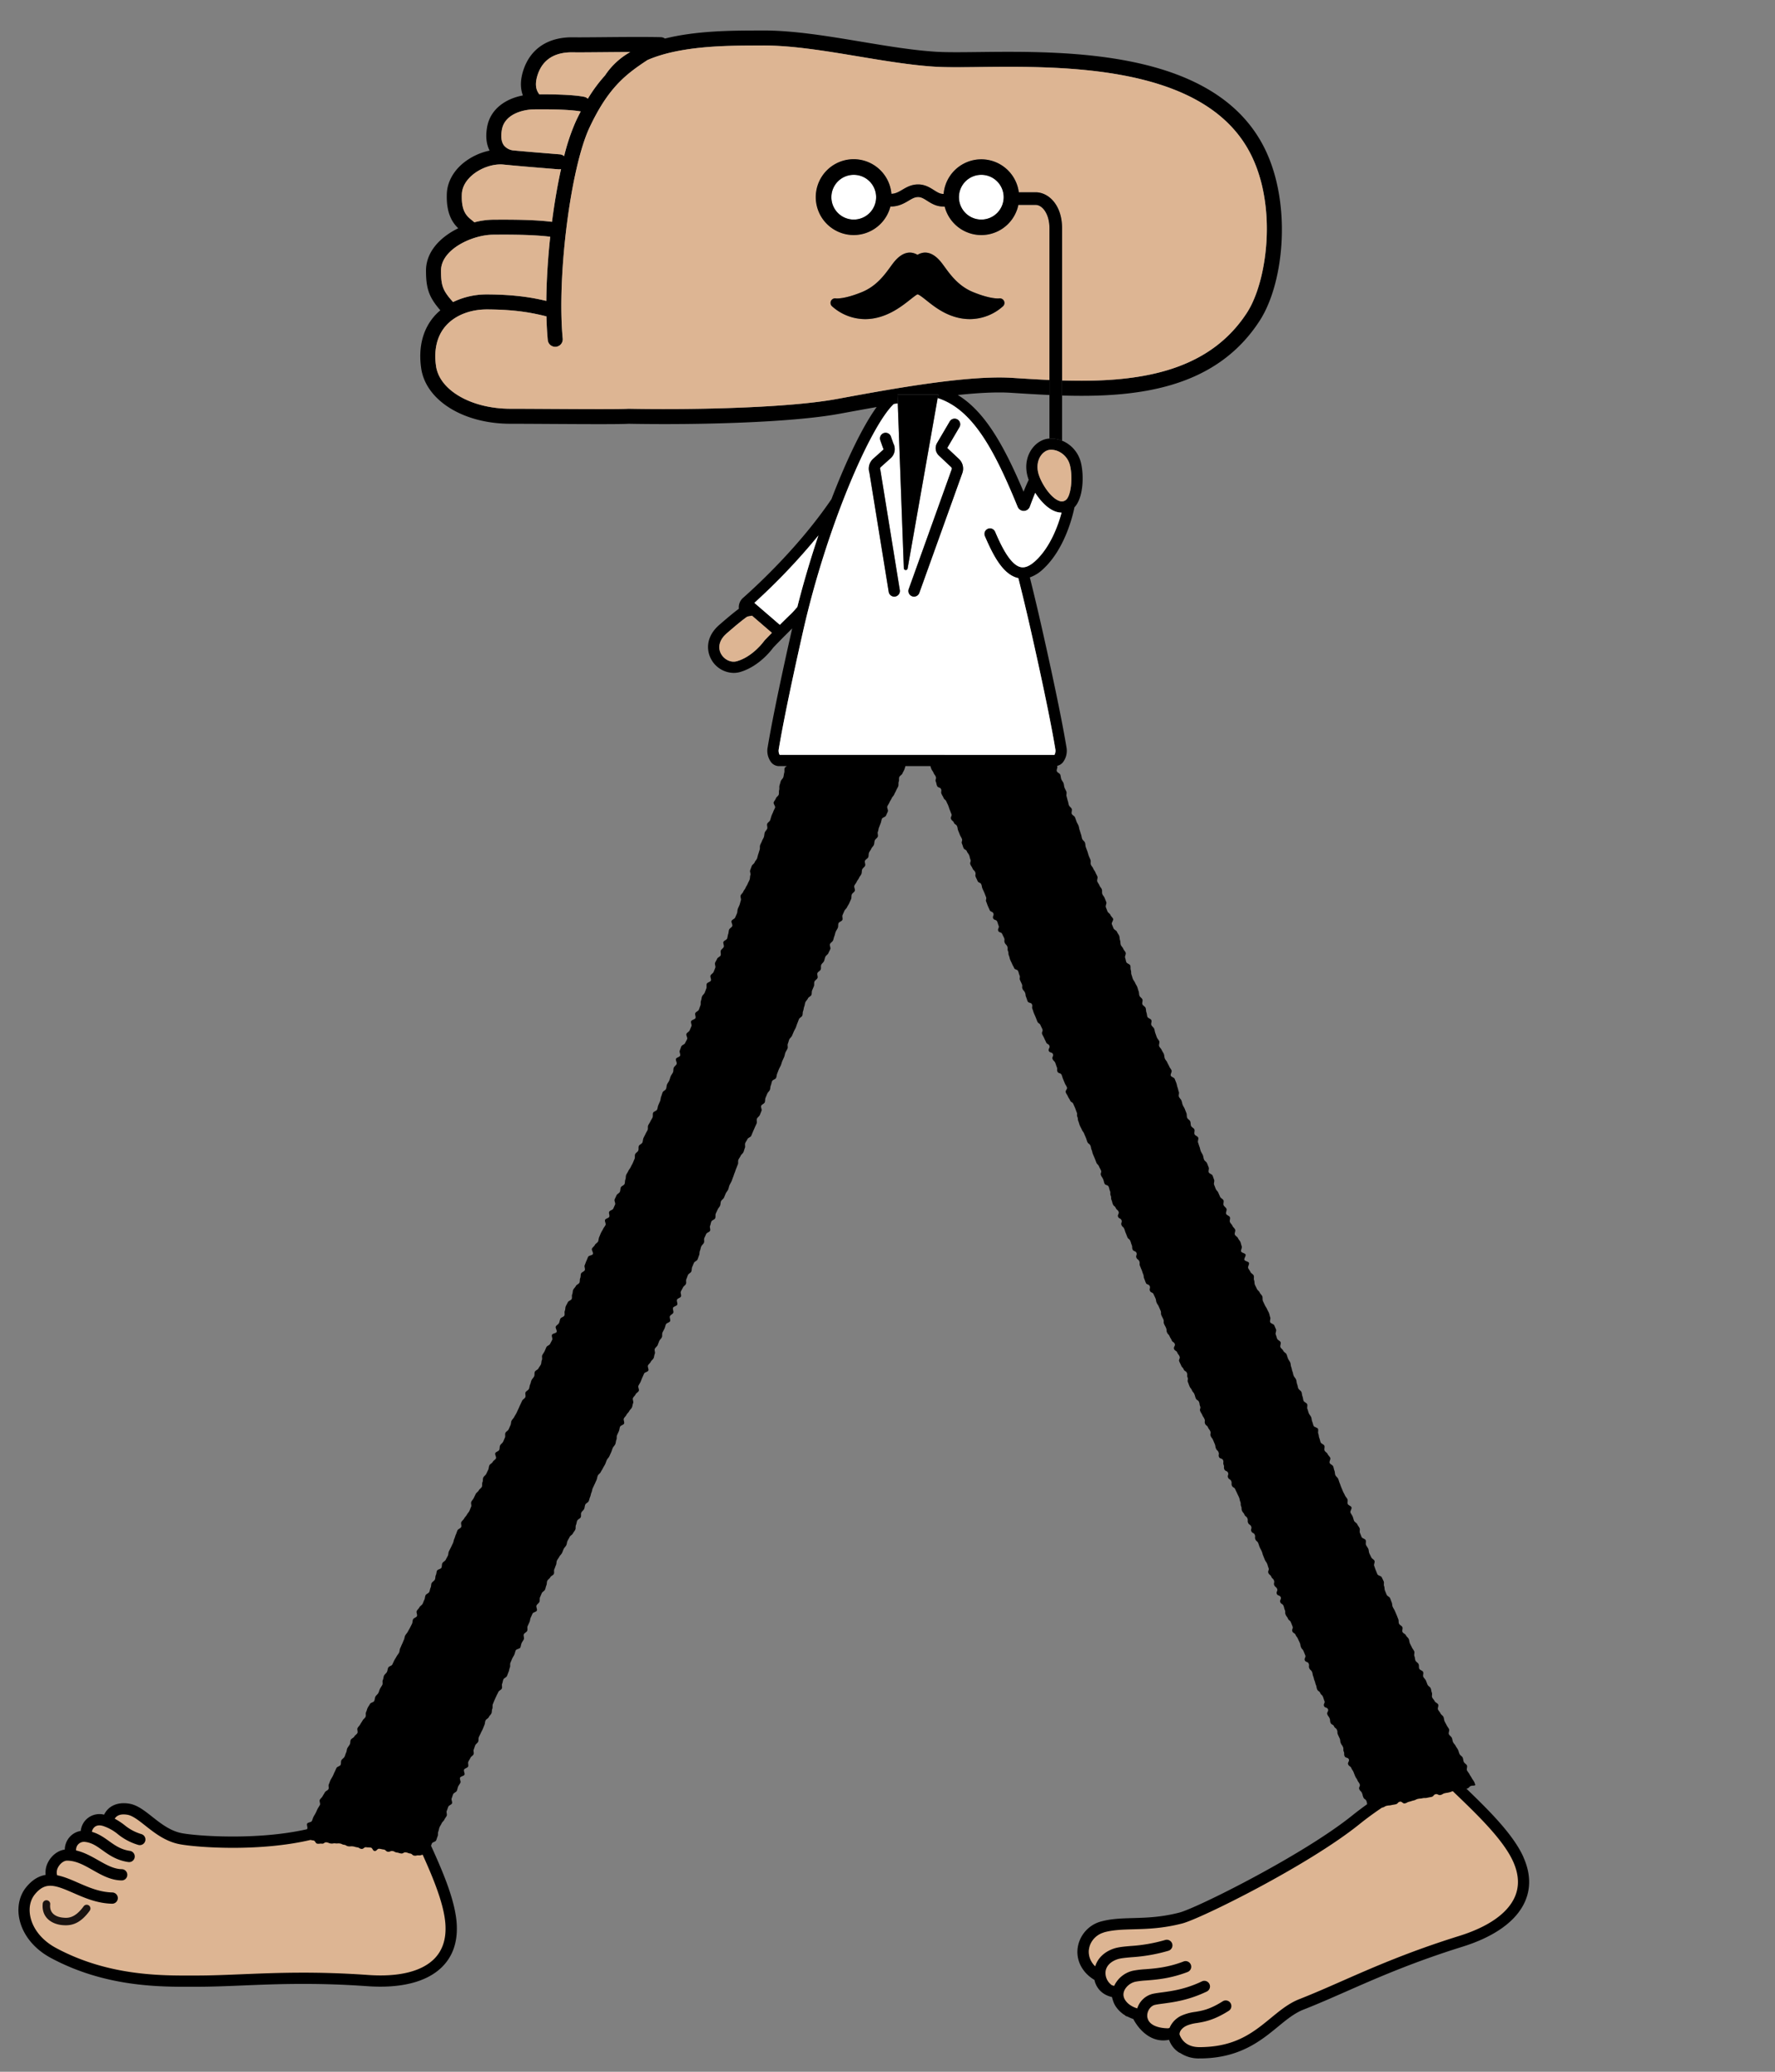 <svg xmlns="http://www.w3.org/2000/svg" xmlns:xlink="http://www.w3.org/1999/xlink" width="1200" height="1400" viewBox="0 0 1200 1400"><rect x="0" y="0" width="1200" height="1400" fill="#808080" stroke="none"/><defs><style>.a{fill:#fff;}.b{fill:none;}.c{clip-path:url(#a);}.d{clip-path:url(#b);}.e{fill:#ddb593;}.f{fill:#1a1311;}</style><clipPath id="a"><rect class="a" width="1200" height="1400" transform="translate(83 301)"/></clipPath><clipPath id="b"><rect class="b" width="1021.357" height="1370.377"/></clipPath></defs><g class="c" transform="translate(-83 -301)"><g transform="translate(95.465 321.599)"><g class="d"><path class="e" d="M365.849,641.821c20.372-1.446,31.566-10.6,42.4-19.489,6.225-5.111,12.1-9.939,19.278-12.747,9.236-3.615,18.52-7.7,28.349-12.021,21.318-9.373,45.477-20,79.67-30.666,19.588-6.111,32.558-15.154,37.512-26.153,3.255-7.234,2.91-15.336-1.022-24.085-6.638-14.776-24.131-31.579-39.569-46.4-.434-.416-.842-.817-1.273-1.228a17.632,17.632,0,0,1-2.357.837c-1.507.337-1.53.238-3.036.576s-1.393.867-2.9,1.2-1.776-.873-3.282-.538-1.248,1.489-2.752,1.824-1.524.266-3.034.6-1.585-.038-3.087.3-1.56.109-3.067.447-1.418.728-2.927,1.065-1.469.507-2.978.845-1.408.781-2.912,1.119-1.9-1.456-3.412-1.121-1.271,1.39-2.778,1.727-1.527.249-3.036.586-1.555.107-3.059.444-1.39.847-2.894,1.185c-.112.025-.178.013-.276.028-5.286,3.556-10.385,7.27-15.194,11.143-34.828,28.048-107.4,63.918-119.8,67.132-13.168,3.417-23.254.912-32.637,1.174-7.148.2-12.558-.513-18.431,1.009-.444.117-3.19,1.643-3.614,1.792l-8.394,7.222c-.411.951-2.743,4.868-2.923,5.913l2.923,4.345a12.849,12.849,0,0,0,1.557,4.262l1.75,2.43c.266.294.566.573.855.855,1.626-5.4,5.994-9.69,12.26-11.892,3.166-1.114,6.927-1.441,11.689-1.857a106.966,106.966,0,0,0,23.327-4.056,3.8,3.8,0,1,1,2.22,7.277,113.244,113.244,0,0,1-24.884,4.358c-4.226.37-7.567.662-9.827,1.456-4.3,1.509-7.044,4.241-7.727,7.686a9.939,9.939,0,0,0,3.526,9.238,2.856,2.856,0,0,1,.213.284,10.157,10.157,0,0,0,2,.738,18.52,18.52,0,0,1,12.67-10.261,61.729,61.729,0,0,1,8.406-1.015c6.844-.538,15.362-1.21,25.848-5.243a3.8,3.8,0,1,1,2.729,7.1c-11.519,4.431-21.034,5.18-27.982,5.728a57.416,57.416,0,0,0-7.318.85c-3.932.893-7.361,4.16-7.973,7.6a6.192,6.192,0,0,0,.208,2.98l2,9.061,6.083-1.933c.3.112.639.208.961.312,1.636-4.819,5.484-8.749,10.344-9.809,1.847-.406,3.911-.682,6.306-1,6.74-.9,15.971-2.133,27.056-7.437a3.8,3.8,0,1,1,3.285,6.864c-12.171,5.822-22.089,7.148-29.334,8.117-2.225.3-4.145.553-5.69.89-3.163.692-5.591,4.492-5.2,8.133a6.381,6.381,0,0,0,.3,1.19l10.869,6.354c.908.1,1.869.15,2.869.17.378-.086.723-.175,1.01-.266a15.993,15.993,0,0,1,8.82-8.625,33.352,33.352,0,0,1,8.5-2.209c4.655-.763,9.928-1.629,18.675-7.176a3.806,3.806,0,0,1,4.079,6.428c-10.06,6.38-16.417,7.422-21.523,8.259a26.9,26.9,0,0,0-6.694,1.674c-2.935,1.279-4.83,3.351-5.071,5.548a4.22,4.22,0,0,0-.008.474l.038.114,6.737,5.882Z" transform="translate(438.456 720.728)"/><path class="e" d="M365.7,644.338l-13.537-2.583-7.76-6.776-.381-1.144v-.405c0-.029,0-.057,0-.085a5,5,0,0,1,.024-.669,8.066,8.066,0,0,1,2.164-4.525,12.979,12.979,0,0,1,4.392-3.035,29.147,29.147,0,0,1,7.288-1.849,51.579,51.579,0,0,0,8.518-1.956,55.34,55.34,0,0,0,12.072-5.948,1.306,1.306,0,1,0-1.407-2.2,52.768,52.768,0,0,1-11.409,5.637,48.975,48.975,0,0,1-8.194,1.891,30.93,30.93,0,0,0-7.906,2.034,13.484,13.484,0,0,0-7.487,7.234l-.432,1.117-1.142.363c-.335.107-.731.212-1.212.321l-.3.068-.307-.006c-1.11-.023-2.147-.084-3.082-.183l-.534-.057-12.175-7.117-.286-.932-.043-.139a7.711,7.711,0,0,1-.349-1.514c-.531-4.916,2.743-9.882,7.148-10.846,1.643-.359,3.606-.621,5.878-.924l.015,0c7.077-.947,16.771-2.243,28.586-7.894a1.306,1.306,0,0,0-.566-2.484,1.278,1.278,0,0,0-.557.129c-11.443,5.475-20.9,6.739-27.8,7.662h-.005c-2.332.311-4.345.58-6.1.966a10.8,10.8,0,0,0-5.179,2.849,13.427,13.427,0,0,0-3.335,5.322l-.792,2.332-2.343-.756-.2-.065-7.924,2.518-2.564-11.636a8.69,8.69,0,0,1-.25-4.053,11.439,11.439,0,0,1,3.478-6.131,13.9,13.9,0,0,1,6.4-3.474,58.311,58.311,0,0,1,7.63-.9l.058,0c6.792-.536,16.095-1.27,27.267-5.568a1.3,1.3,0,0,0,.753-1.686,1.323,1.323,0,0,0-1.228-.836,1.28,1.28,0,0,0-.461.086c-10.833,4.167-19.547,4.851-26.549,5.4h-.012a60.1,60.1,0,0,0-8.039.96,16.164,16.164,0,0,0-6.61,3.253,15.353,15.353,0,0,0-4.327,5.584l-.861,1.936-2.051-.532a12.728,12.728,0,0,1-2.495-.922l-.414-.207-.313-.342a3.059,3.059,0,0,1-.232-.288,12.359,12.359,0,0,1-4.114-11.409,11.239,11.239,0,0,1,3.2-5.854,16.225,16.225,0,0,1,6.155-3.7c2.554-.9,6.026-1.2,10.422-1.586h.015a111.072,111.072,0,0,0,24.373-4.259,1.306,1.306,0,0,0-.38-2.555,1.257,1.257,0,0,0-.371.057l-.009,0a108.975,108.975,0,0,1-23.8,4.152l-.066.006c-4.576.4-8.191.716-11.054,1.723a18.767,18.767,0,0,0-6.955,4.181,14.09,14.09,0,0,0-3.74,6.073L290.7,592.1l-2.95-2.87-.17-.165c-.246-.238-.526-.507-.795-.8l-.093-.1-1.9-2.642-.061-.106a15.366,15.366,0,0,1-1.753-4.543l-3.2-4.756.17-.988c.162-.941.8-2.212,2.252-4.889.331-.609.743-1.367.84-1.591l.228-.528,9.186-7.9.385-.136c.2-.094.806-.408,1.251-.641a14.693,14.693,0,0,1,2.617-1.232l.009,0a40.459,40.459,0,0,1,10.56-1.087c.86,0,1.715.009,2.619.018s1.869.019,2.839.019c1.083,0,2.055-.013,2.97-.038.489-.014,1-.021,1.523-.021,2.507,0,5,.154,7.646.316,2.753.17,5.6.345,8.579.345a55.612,55.612,0,0,0,14.332-1.735c5.758-1.493,26.385-10.892,50.936-24.038,16.713-8.949,47.76-26.385,67.922-42.622,4.666-3.758,9.836-7.55,15.367-11.271l.463-.312.552-.085c.091-.014.173-.022.241-.028a1.681,1.681,0,0,0,.559-.256,6.586,6.586,0,0,1,2.208-.9,11.229,11.229,0,0,1,1.9-.277,6.423,6.423,0,0,0,1.156-.167c.824-.184,1.268-.257,1.66-.32.368-.06.686-.112,1.357-.261l.106-.115a4.844,4.844,0,0,1,2.688-1.616,4.208,4.208,0,0,1,.913-.1,4.581,4.581,0,0,1,2.858,1.116l.008.006a2.645,2.645,0,0,0,.417-.2,7.117,7.117,0,0,1,2.132-.815,9.286,9.286,0,0,0,1.212-.345,13.988,13.988,0,0,1,1.765-.5,2.863,2.863,0,0,0,.864-.316,7.685,7.685,0,0,1,2.064-.749,11.281,11.281,0,0,1,1.9-.277,6.458,6.458,0,0,0,1.163-.169,7.994,7.994,0,0,1,1.8-.212c.129,0,.245,0,.346.005.083,0,.155,0,.222,0a2.974,2.974,0,0,0,.714-.093c.815-.182,1.232-.255,1.635-.325.349-.061.68-.119,1.328-.263l.08-.095a4.707,4.707,0,0,1,2.744-1.745,4.609,4.609,0,0,1,3.291.465l.1.048a1.57,1.57,0,0,0,.567-.259,6.493,6.493,0,0,1,2.231-.921c.832-.186,1.281-.256,1.678-.318.367-.057.684-.107,1.357-.257l.008,0a4.028,4.028,0,0,0,.988-.332,8.836,8.836,0,0,1,1.179-.456l1.4-.425,1.056,1.007c.248.236.49.471.724.7.183.177.366.355.555.536,15.6,14.979,33.278,31.954,40.119,47.183a36.975,36.975,0,0,1,3.423,13.529,27.6,27.6,0,0,1-2.4,12.607c-2.654,5.892-7.4,11.253-14.118,15.935-6.549,4.566-14.936,8.462-24.929,11.579-34.03,10.615-58.108,21.2-79.352,30.542l-.158.07c-9.818,4.317-19.091,8.395-28.343,12.016-6.807,2.664-12.537,7.369-18.6,12.351-5.448,4.472-11.081,9.1-18.032,12.81a60.338,60.338,0,0,1-11.554,4.741,66.578,66.578,0,0,1-14.224,2.5Zm-11.269-7.24,11.563,2.206a61.428,61.428,0,0,0,12.845-2.286,55.391,55.391,0,0,0,10.607-4.354c6.516-3.482,11.955-7.947,17.215-12.265,6.381-5.24,12.408-10.189,19.953-13.142,9.156-3.584,18.384-7.641,28.153-11.937l.159-.07c21.364-9.393,45.578-20.04,79.875-30.738,9.5-2.965,17.43-6.634,23.558-10.907,5.963-4.157,10.141-8.829,12.419-13.885a22.638,22.638,0,0,0,1.965-10.342,32.027,32.027,0,0,0-2.989-11.692c-6.444-14.343-23.751-30.962-39.02-45.624l-.113-.108a9.58,9.58,0,0,1-1.239.354h0c-.833.187-1.283.257-1.679.318-.367.057-.684.107-1.357.257a1.627,1.627,0,0,0-.676.285,6.49,6.49,0,0,1-2.227.92,4.607,4.607,0,0,1-3.285-.463l0,0a4.7,4.7,0,0,1-2.748,1.745c-.81.181-1.227.254-1.63.324-.362.063-.7.123-1.4.279a7.962,7.962,0,0,1-1.807.214c-.129,0-.244,0-.346-.005-.083,0-.155,0-.222,0a2.992,2.992,0,0,0-.713.092,11.328,11.328,0,0,1-1.9.277,6.422,6.422,0,0,0-1.161.169,2.857,2.857,0,0,0-.867.316,7.714,7.714,0,0,1-2.061.749,9.22,9.22,0,0,0-1.218.345,14.094,14.094,0,0,1-1.76.5,2.275,2.275,0,0,0-.789.3,7.131,7.131,0,0,1-2.121.814,4.208,4.208,0,0,1-.913.1,4.423,4.423,0,0,1-2.7-.995,4.775,4.775,0,0,1-2.579,1.5c-.827.185-1.271.257-1.662.321-.371.06-.691.113-1.375.265a11.309,11.309,0,0,1-1.9.275,6.376,6.376,0,0,0-1.158.168,1.723,1.723,0,0,0-.693.286,6.561,6.561,0,0,1-2.092.873c-5.238,3.541-10.134,7.141-14.559,10.7-20.478,16.491-51.831,34.1-68.7,43.135-11.271,6.035-22.834,11.864-32.557,16.413-9.293,4.348-16.213,7.209-19.484,8.057a60.471,60.471,0,0,1-15.587,1.9c-3.132,0-6.057-.18-8.886-.354-2.564-.158-4.986-.307-7.339-.307-.475,0-.94.006-1.383.019-.962.027-1.979.04-3.11.04-1,0-1.959-.01-2.89-.019-.892-.009-1.734-.018-2.568-.018a36.309,36.309,0,0,0-9.183.9c-.317.142-1.165.585-1.687.857-.632.33-1.033.538-1.32.677l-7.727,6.648c-.183.357-.431.815-.765,1.43-.355.653-.975,1.794-1.377,2.616l2.49,3.7.092.523a10.365,10.365,0,0,0,1.1,3.156,19.657,19.657,0,0,1,3.247-4.113,23.718,23.718,0,0,1,8.784-5.315c3.458-1.216,7.349-1.556,12.277-1.987l.065-.006a104.7,104.7,0,0,0,22.773-3.953,6.252,6.252,0,0,1,1.839-.277,6.355,6.355,0,0,1,3.71,1.211,6.3,6.3,0,0,1-1.868,11.125,115.369,115.369,0,0,1-25.4,4.458h-.014c-4.046.354-7.241.634-9.2,1.323-3.432,1.2-5.6,3.269-6.1,5.813a7.283,7.283,0,0,0,2.249,6.419,20.8,20.8,0,0,1,4.487-5.083,21.193,21.193,0,0,1,8.672-4.26,63.252,63.252,0,0,1,8.752-1.068h.012c6.679-.525,14.991-1.178,25.147-5.084a6.3,6.3,0,1,1,4.523,11.77c-11.848,4.558-21.569,5.325-28.667,5.885l-.059,0a55.823,55.823,0,0,0-6.918.792,8.828,8.828,0,0,0-4.058,2.216,6.443,6.443,0,0,0-2,3.385,3.7,3.7,0,0,0,.132,1.794l.033.1,1.431,6.494,3.6-1.144a16.833,16.833,0,0,1,11.4-9.517c1.956-.43,4.065-.711,6.508-1.037,6.578-.879,15.581-2.082,26.307-7.215a6.233,6.233,0,0,1,2.719-.62A6.306,6.306,0,0,1,366,606.724c-12.529,5.993-22.675,7.35-30.083,8.341l-.016,0c-2.163.289-4.031.538-5.471.853a4.019,4.019,0,0,0-2.359,1.865,5.669,5.669,0,0,0-.9,3.39l9.482,5.543c.429.036.884.064,1.359.083a18.823,18.823,0,0,1,9.557-8.661,35.833,35.833,0,0,1,9.092-2.384,44.186,44.186,0,0,0,7.412-1.7,47.906,47.906,0,0,0,10.328-5.123l.007,0a6.306,6.306,0,0,1,6.751,10.654,60.235,60.235,0,0,1-13.169,6.469A55.79,55.79,0,0,1,358.7,628.2a24.7,24.7,0,0,0-6.1,1.5,6.5,6.5,0,0,0-3.385,2.838Z" transform="translate(438.456 720.728)"/><path class="e" d="M266.121,502.926c-1.494-.19-1.56.348-3.054.157s-1.357-1.25-2.849-1.438-1.446-.578-2.937-.769-1.636.934-3.125.746-1.456-.469-2.945-.657-1.418-.791-2.91-.979-1.593.647-3.079.459-1.349-1.3-2.836-1.484-1.474-.322-2.965-.512-1.717,1.672-3.2,1.484-1.238-2.111-2.719-2.3-1.509-.023-3-.211-1.677,1.311-3.168,1.121-1.4-.878-2.887-1.065-1.456-.454-2.94-.642-1.532.137-3.019-.051-1.408-.832-2.9-1.02-1.42-.7-2.907-.885-1.525.114-3.008-.074-1.545.274-3.031.084-1.436-.606-2.925-.794-1.649,1.091-3.135.9-1.535.208-3.019.02-1.256-1.991-2.74-2.179a17.086,17.086,0,0,1-1.92-.363c-17.262,4.043-36.261,5.335-52.442,5.335-16.848,0-30.625-1.385-36.183-2.473-9.578-1.88-16.78-7.559-23.132-12.572-4.363-3.44-8.48-6.692-11.953-7.288-4.269-.736-7.156.17-8.665,2.641a47.437,47.437,0,0,1,6.659,4.368,32.215,32.215,0,0,0,11.458,6.07,3.807,3.807,0,0,1-1.068,7.46,3.739,3.739,0,0,1-1.073-.157,39.54,39.54,0,0,1-13.87-7.278,30.866,30.866,0,0,0-9.86-5.487c-2.618-.855-4.779-.5-6.253,1.027a5.094,5.094,0,0,0-1.408,2.892c4.589,1.3,8.094,3.772,11.483,6.2,4.142,2.963,8.054,5.761,14.22,6.669a3.805,3.805,0,0,1-1.111,7.529c-7.985-1.177-13.059-4.807-17.536-8.008-3.752-2.684-6.993-5-11.509-5.57a5.445,5.445,0,0,0-4.946,1.745,5.529,5.529,0,0,0-1.317,4c5.469,1.253,10.294,3.972,15,6.633,5.4,3.062,10.507,5.953,15.874,6.019a3.809,3.809,0,0,1,3.759,3.853,3.769,3.769,0,0,1-3.853,3.757c-7.323-.091-13.528-3.6-19.53-7.006-5.778-3.272-11.235-6.364-17.371-6.364-2.083,0-4.6,1.847-5.976,4.388a7.09,7.09,0,0,0-.705,5.5c4.662.908,9.35,2.94,13.974,4.964,7.255,3.171,14.756,6.453,23.327,6.643a3.8,3.8,0,1,1-.167,7.607c-10.078-.223-18.649-3.972-26.208-7.28-12.5-5.464-18.814-7.716-25.907.852-3.183,3.848-4.32,9.119-3.2,14.844,1.684,8.6,8.026,16.435,17.4,21.48,34.919,18.786,70.47,18.7,91.641,18.637l3.239-.005c9.916,0,20.05-.416,30.777-.86,23.269-.956,49.634-2.042,85.37.49,20.463,1.451,35.84-2.24,44.462-10.679,5.669-5.548,8.3-13.218,7.831-22.8-.386-7.851-2.986-17.079-6.577-26.718l-9.3-21.011a4.377,4.377,0,0,1-2.131.4m-222.5,37.352c-5.88,8.1-11.255,9.89-16.232,9.89a26.382,26.382,0,0,1-2.666-.147c-6.537-.68-13.84-4.87-12.914-14.446a2.536,2.536,0,1,1,5.048.487c-.693,7.186,5.636,8.625,8.391,8.914,3.211.33,8.077.84,14.271-7.678a2.535,2.535,0,1,1,4.1,2.981" transform="translate(4.601 730.252)"/><path class="e" d="M108.549,586.116c-5.16,0-11.365-.051-18.256-.431A204.894,204.894,0,0,1,68.63,583.4a166.718,166.718,0,0,1-23.875-5.649,146.5,146.5,0,0,1-24.889-10.514c-9.9-5.33-16.616-13.661-18.416-22.857-1.233-6.326.054-12.187,3.625-16.5a19.415,19.415,0,0,1,5.608-4.862,12.841,12.841,0,0,1,6.27-1.564c4.547,0,9.653,2.079,16.371,5.017,7.39,3.234,15.765,6.9,25.451,7.113l.058,0a1.781,1.781,0,0,0,1.787-1.765,1.811,1.811,0,0,0-1.767-1.846c-8.955-.2-16.633-3.554-24.058-6.8l-.024-.011c-4.232-1.853-9.028-3.952-13.556-4.834l-1.149-.224-.368-1.111a9.078,9.078,0,0,1,.845-7.086,11.781,11.781,0,0,1,3.3-3.806,7.6,7.6,0,0,1,4.436-1.629,24.868,24.868,0,0,1,9.579,2.1,80.629,80.629,0,0,1,8.766,4.512l.012.007c5.771,3.271,11.737,6.653,18.541,6.746a1.765,1.765,0,0,0,1.856-1.784,1.811,1.811,0,0,0-1.784-1.826c-5.883-.072-11.2-3.087-16.836-6.279-4.543-2.57-9.242-5.229-14.457-6.424l-1.446-.331-.1-1.48a7.548,7.548,0,0,1,1.8-5.453,7.3,7.3,0,0,1,5.605-2.486,8.76,8.76,0,0,1,1.1.071c5.015.631,8.612,3.2,12.42,5.928l.007,0a57.421,57.421,0,0,0,7.2,4.609A29.861,29.861,0,0,0,70,505.43a1.832,1.832,0,0,0,.269.019,1.805,1.805,0,0,0,.26-3.591,26.4,26.4,0,0,1-8.5-2.77,55.632,55.632,0,0,1-6.589-4.251c-3.208-2.3-6.524-4.669-10.866-5.9l-1.613-.457.169-1.668a7.136,7.136,0,0,1,1.961-4.081,6.9,6.9,0,0,1,5.086-2.09,10.439,10.439,0,0,1,3.225.553,32.913,32.913,0,0,1,10.436,5.786A37.808,37.808,0,0,0,77.07,493.94l.013,0a1.733,1.733,0,0,0,.5.073,1.807,1.807,0,0,0,.5-3.542A34.3,34.3,0,0,1,66,484.093l-.006,0a45.846,45.846,0,0,0-6.389-4.2l-1.894-.991,1.114-1.824a7.574,7.574,0,0,1,3.21-2.92,10.243,10.243,0,0,1,4.487-.926,17.887,17.887,0,0,1,3.015.277c3.962.68,8.261,4.07,12.813,7.658l.038.03c6.173,4.871,13.169,10.392,22.278,12.18a133.12,133.12,0,0,0,13.626,1.613c6.968.538,14.635.823,22.171.823,13.429,0,33.35-.916,51.986-5.282l.43-.1.432.089c.177.037.327.071.472.105a10.925,10.925,0,0,0,1.294.232,3.773,3.773,0,0,1,2.81,2.007c.038.06.083.132.124.193.112.01.212.015.3.015a3.426,3.426,0,0,0,.5-.044,7.186,7.186,0,0,1,1.032-.08,7.949,7.949,0,0,1,.99.066h.007c.055-.032.143-.09.211-.135a4.086,4.086,0,0,1,2.381-.8,4.316,4.316,0,0,1,.539.035,6.742,6.742,0,0,1,1.99.539,2.831,2.831,0,0,0,.934.255,3.385,3.385,0,0,0,.422.031,2.58,2.58,0,0,0,.5-.058,6.431,6.431,0,0,1,1.2-.119,7.269,7.269,0,0,1,.916.062,5.289,5.289,0,0,0,.656.048c.15,0,.28-.01.444-.022.208-.016.443-.034.744-.034a9.157,9.157,0,0,1,1.168.082,5.911,5.911,0,0,1,2.082.631,2.053,2.053,0,0,0,.822.254,5.244,5.244,0,0,1,2.215.771,1.355,1.355,0,0,0,.684.249,4.94,4.94,0,0,0,.612.045c.158,0,.293-.012.465-.027.216-.019.485-.043.822-.043a8.9,8.9,0,0,1,1.116.076,9.271,9.271,0,0,1,1.813.4,5.367,5.367,0,0,0,1.127.246,5.042,5.042,0,0,1,2.255.822,1.142,1.142,0,0,0,.551.232c.056-.041.127-.1.185-.142a3.958,3.958,0,0,1,2.562-1,4.022,4.022,0,0,1,.5.032,9.79,9.79,0,0,0,1.279.09,13.617,13.617,0,0,1,1.719.121,3.677,3.677,0,0,1,2.772,2.017,3.808,3.808,0,0,1,2.695-1.229,3.657,3.657,0,0,1,.451.028h.005a16.477,16.477,0,0,1,1.654.287,12.35,12.35,0,0,0,1.308.225,4.169,4.169,0,0,1,2.553,1.284c.069.066.162.155.2.185a.576.576,0,0,0,.081.015,1.341,1.341,0,0,0,.165.012c.089,0,.115-.006.372-.11a4.647,4.647,0,0,1,1.876-.4,5.338,5.338,0,0,1,.666.043,5.46,5.46,0,0,1,2.179.726,1.563,1.563,0,0,0,.733.253,8.893,8.893,0,0,1,1.832.409,5.023,5.023,0,0,0,1.11.248.5.5,0,0,0,.078.006c.048-.02.159-.083.242-.131a4.248,4.248,0,0,1,2.231-.658,4.616,4.616,0,0,1,.574.037,7.06,7.06,0,0,1,1.961.512,3.225,3.225,0,0,0,.98.257A4.231,4.231,0,0,1,263,500.894a2.76,2.76,0,0,0,.211.184.564.564,0,0,0,.107.021,2.833,2.833,0,0,0,.351.026,2,2,0,0,0,.491-.072,5.813,5.813,0,0,1,1.361-.168,6.706,6.706,0,0,1,.854.057,1.5,1.5,0,0,0,.182.013.964.964,0,0,0,.406-.111,5.808,5.808,0,0,1,.856-.271l1.6-.355,9.992,22.564.021.056c4.154,11.147,6.346,20.083,6.7,27.318a36.475,36.475,0,0,1-1.718,13.66,27.083,27.083,0,0,1-6.711,10.667,37.374,37.374,0,0,1-15.514,8.694,76.019,76.019,0,0,1-21.95,2.864c-2.735,0-5.607-.105-8.538-.313-14.789-1.048-29.1-1.557-43.757-1.557-15.334,0-28.561.544-41.352,1.069l-.038,0c-10.7.443-20.816.862-30.859.862l-3.236.005C111.272,586.112,109.926,586.116,108.549,586.116Zm-91.6-60.67c-3.278,0-5.909,1.488-8.8,4.977-2.793,3.376-3.781,8.059-2.781,13.186,1.569,8.015,7.541,15.342,16.386,20.1a142.492,142.492,0,0,0,24.208,10.225,162.7,162.7,0,0,0,23.3,5.512,200.94,200.94,0,0,0,21.243,2.244c6.795.374,12.931.425,18.036.425,1.371,0,2.714,0,3.9-.008l3.242-.005c9.963,0,20.034-.417,30.7-.858l.038,0c12.831-.527,26.1-1.073,41.516-1.073,14.75,0,29.156.513,44.04,1.567,2.837.2,5.615.3,8.255.3a72.069,72.069,0,0,0,20.786-2.691,33.447,33.447,0,0,0,13.88-7.725,23.119,23.119,0,0,0,5.726-9.107,32.517,32.517,0,0,0,1.506-12.164c-.334-6.807-2.439-15.333-6.433-26.062l-8.578-19.371a4.631,4.631,0,0,1-.569.035,5.506,5.506,0,0,1-.684-.045,2.835,2.835,0,0,0-.351-.026,2,2,0,0,0-.491.072,5.811,5.811,0,0,1-1.361.168,6.715,6.715,0,0,1-.854-.057,4.231,4.231,0,0,1-2.527-1.232,2.744,2.744,0,0,0-.212-.184.563.563,0,0,0-.107-.021,7.067,7.067,0,0,1-1.964-.512,3.219,3.219,0,0,0-.977-.257.6.6,0,0,0-.076-.005c-.048.02-.16.084-.243.131a4.244,4.244,0,0,1-2.229.657,4.613,4.613,0,0,1-.574-.037,8.915,8.915,0,0,1-1.838-.41,5.015,5.015,0,0,0-1.107-.247,5.48,5.48,0,0,1-2.177-.727,1.553,1.553,0,0,0-.732-.252,1.347,1.347,0,0,0-.166-.012c-.089,0-.115.006-.372.11a4.646,4.646,0,0,1-1.876.4,5.345,5.345,0,0,1-.666-.043,4.168,4.168,0,0,1-2.553-1.284c-.069-.066-.162-.155-.2-.185a.579.579,0,0,0-.081-.015,16.294,16.294,0,0,1-1.663-.287c-.307-.067-.578-.127-1.086-.2-.055.051-.118.112-.17.163a3.907,3.907,0,0,1-2.79,1.321,3.652,3.652,0,0,1-.458-.029,3.747,3.747,0,0,1-2.834-2.123c-.038-.064-.082-.14-.123-.206a9.41,9.41,0,0,0-1.04-.061,13.473,13.473,0,0,1-1.634-.11c-.056.041-.128.1-.186.142a3.958,3.958,0,0,1-2.562,1,4.02,4.02,0,0,1-.507-.033,5.04,5.04,0,0,1-2.253-.822,1.159,1.159,0,0,0-.632-.243,9.281,9.281,0,0,1-1.819-.4,5.357,5.357,0,0,0-1.121-.245,4.98,4.98,0,0,0-.615-.045c-.159,0-.294.012-.466.027-.216.019-.484.043-.821.043a8.874,8.874,0,0,1-1.116-.077,5.26,5.26,0,0,1-2.213-.772,1.346,1.346,0,0,0-.683-.248,5.917,5.917,0,0,1-2.083-.631,2.058,2.058,0,0,0-.825-.254,5.271,5.271,0,0,0-.664-.05c-.149,0-.278.01-.442.022-.2.015-.445.034-.746.034a9.2,9.2,0,0,1-1.158-.08,3.385,3.385,0,0,0-.415-.03,2.6,2.6,0,0,0-.5.058,6.41,6.41,0,0,1-1.193.119,7.237,7.237,0,0,1-.926-.063,6.733,6.733,0,0,1-1.987-.538,2.832,2.832,0,0,0-.934-.255h0c-.055.032-.144.09-.212.135a4.083,4.083,0,0,1-2.379.8,4.31,4.31,0,0,1-.54-.035h0a4.032,4.032,0,0,0-.494-.036,3.448,3.448,0,0,0-.5.044,7.16,7.16,0,0,1-1.029.08,7.92,7.92,0,0,1-1-.068,3.773,3.773,0,0,1-2.81-2.007c-.039-.062-.086-.136-.127-.2a14.376,14.376,0,0,1-1.462-.27c-18.879,4.363-38.918,5.283-52.451,5.283-16.314,0-30.391-1.3-36.567-2.51a41.215,41.215,0,0,1-13.423-5.36,102.692,102.692,0,0,1-10.564-7.6l-.037-.029c-3.959-3.121-8.053-6.349-11.015-6.857a13.9,13.9,0,0,0-2.337-.219,6.375,6.375,0,0,0-2.667.486c1.737,1.078,3.2,2.17,4.533,3.169l0,0a30.156,30.156,0,0,0,10.817,5.749,5.813,5.813,0,0,1,3.937,7.207,5.745,5.745,0,0,1-2.12,3.034,5.857,5.857,0,0,1-3.443,1.138,5.738,5.738,0,0,1-1.647-.241,41.243,41.243,0,0,1-14.5-7.593A28.849,28.849,0,0,0,52.158,485a6.476,6.476,0,0,0-1.984-.355,2.911,2.911,0,0,0-2.211.871,3.183,3.183,0,0,0-.226.26,43.011,43.011,0,0,1,10.027,5.812c4.11,2.94,7.66,5.479,13.348,6.316a5.805,5.805,0,0,1-1.7,11.486,33.793,33.793,0,0,1-10.7-3.443,61.453,61.453,0,0,1-7.7-4.912l-.007-.005c-3.677-2.63-6.582-4.708-10.6-5.213a3.463,3.463,0,0,0-3.187,1.073,3.387,3.387,0,0,0-.663,1.18c5.061,1.445,9.506,3.96,13.819,6.4,5.174,2.932,10.06,5.7,14.914,5.76a5.817,5.817,0,0,1,5.735,5.875v.007a5.759,5.759,0,0,1-5.828,5.727h-.05a29.757,29.757,0,0,1-10.992-2.41,83.54,83.54,0,0,1-9.5-4.856l-.011-.006c-5.538-3.136-10.768-6.1-16.373-6.1-1.156,0-3.1,1.278-4.219,3.343a5.791,5.791,0,0,0-.751,2.874,78.694,78.694,0,0,1,13.065,4.808l.023.01c7.069,3.09,14.379,6.285,22.546,6.466a5.807,5.807,0,0,1-.028,11.612c-.084,0-.169,0-.254-.006A51.737,51.737,0,0,1,44.062,535q.088.058.174.12h0a4.533,4.533,0,0,1,1,6.337,28.127,28.127,0,0,1-9.121,8.565,17.893,17.893,0,0,1-8.729,2.15,28.334,28.334,0,0,1-2.868-.157h-.005a18.116,18.116,0,0,1-10.4-4.406c-3.289-3.032-4.774-7.258-4.294-12.222a4.516,4.516,0,0,1,4.509-4.1c.145,0,.293.007.439.021h.009a4.541,4.541,0,0,1,4.073,4.956c-.228,2.369.446,4.075,2.063,5.212a10.116,10.116,0,0,0,4.547,1.517h.006a19.44,19.44,0,0,0,2.022.135,8.677,8.677,0,0,0,4.365-1.138,19.987,19.987,0,0,0,6.051-5.863,4.543,4.543,0,0,1,3.669-1.871q.146,0,.29.009c-3.588-1.264-6.953-2.737-10.142-4.132C25.452,527.386,20.724,525.446,16.953,525.446Zm7.978,22.586a24.394,24.394,0,0,0,2.46.137,13.805,13.805,0,0,0,6.826-1.668A24.3,24.3,0,0,0,42,539.1a.532.532,0,0,0-.116-.747l0,0a.519.519,0,0,0-.311-.1.528.528,0,0,0-.431.219l0,0a23.508,23.508,0,0,1-7.348,7.01,12.7,12.7,0,0,1-6.3,1.639,22.953,22.953,0,0,1-2.43-.156h-.011a13.87,13.87,0,0,1-6.435-2.224c-1.964-1.382-4.208-4.042-3.743-8.871a.537.537,0,0,0-.479-.587.518.518,0,0,0-.588.484c-.36,3.723.657,6.716,3.023,8.9A14.112,14.112,0,0,0,24.931,548.032Z" transform="translate(4.601 730.252)"/><path d="M1017.433,1234.266c-6.834-15.207-23.294-31.505-38.516-46.154.14-.046.3-.091.479-.132,1.517-.337,1.253-1.347,2.75-1.766,1.433-.4,1.519.175,2.866-.6-.449-.807-.353-1.174-.87-2.146-.444-.837-1.134-1.618-1.631-2.575-.439-.852-1.076-1.659-1.555-2.6-.436-.86-1.2-1.611-1.667-2.549-.434-.875.426-2.428-.035-3.364-.434-.88-1.644-1.413-2.1-2.346-.431-.888-.355-2.05-.807-2.986-.431-.89-1.636-1.433-2.085-2.367-.431-.9-.594-1.941-1.04-2.874-.426-.9-1.139-1.679-1.583-2.613-.426-.9-1.322-1.6-1.76-2.529-.426-.9-.419-2.022-.855-2.953-.424-.9-1.532-1.5-1.968-2.433-.421-.9.538-2.468.107-3.4-.421-.906-1.157-1.679-1.588-2.608-.421-.906-.979-1.763-1.41-2.691-.419-.908-.363-2.045-.791-2.975-.419-.908-1.58-1.486-2.006-2.415-.419-.908-1.243-1.644-1.669-2.572-.416-.908.545-2.463.122-3.389s-1.946-1.327-2.369-2.255c-.416-.911-1.271-1.634-1.695-2.562-.413-.911.205-2.3-.218-3.232-.416-.913-.383-2.037-.8-2.965s-1.689-1.446-2.108-2.377c-.414-.913-.7-1.9-1.114-2.823s-1.349-1.6-1.768-2.531.309-2.351-.107-3.277-2.182-1.233-2.6-2.161-.051-2.187-.469-3.115-1.674-1.458-2.09-2.387-.312-2.07-.728-3,.279-2.334-.137-3.262-1.131-1.7-1.547-2.633-.944-1.786-1.357-2.717-.391-2.034-.8-2.963-1.466-1.557-1.877-2.486-1.923-1.357-2.334-2.286.33-2.354-.084-3.282-1.877-1.377-2.288-2.308-.091-2.166-.5-3.1-.713-1.89-1.124-2.821-.8-1.857-1.207-2.785-1.012-1.763-1.423-2.691-.266-2.09-.675-3.019-.7-1.9-1.106-2.831-1.892-1.375-2.3-2.306-.743-1.88-1.152-2.813-.183-2.123-.588-3.057.127-2.26-.279-3.191-.893-1.816-1.3-2.745-2.519-1.106-2.925-2.04-.756-1.875-1.159-2.805-.637-1.928-1.04-2.861.621-2.476.216-3.407-1.781-1.431-2.184-2.362-.911-1.809-1.314-2.74-.294-2.078-.7-3.011-1.136-1.71-1.54-2.643.178-2.27-.223-3.2-2.336-1.185-2.74-2.113-.741-1.875-1.141-2.8.155-2.263-.246-3.194-1.147-1.7-1.545-2.628-1.763-1.436-2.164-2.364-.556-1.956-.956-2.887-1.076-1.733-1.476-2.661,1.065-2.653.667-3.584-2.106-1.291-2.506-2.22.188-2.275-.213-3.206-1.273-1.649-1.672-2.58-.954-1.786-1.352-2.717-.761-1.87-1.159-2.8-.677-1.905-1.076-2.839-.616-1.93-1.012-2.864-1.494-1.557-1.89-2.486-.244-2.093-.642-3.024-.459-2-.857-2.932-1.974-1.355-2.369-2.288.794-2.534.4-3.465-1.367-1.611-1.763-2.544-1.694-1.476-2.09-2.407.266-2.311-.129-3.244-2.1-1.3-2.493-2.237-.5-1.981-.9-2.912-.315-2.065-.71-3,.2-2.278-.2-3.211-2.557-1.114-2.953-2.047-.566-1.958-.959-2.889-.317-2.062-.713-3-1.185-1.694-1.578-2.628-.55-1.963-.946-2.9.218-2.288-.175-3.222-2.022-1.344-2.417-2.278-.345-2.05-.738-2.986-.332-2.055-.725-2.988-1.707-1.479-2.1-2.412-.436-2.012-.829-2.948-.294-2.072-.685-3.008-1.225-1.679-1.618-2.615-.454-2-.847-2.94-.434-2.014-.824-2.95-.264-2.083-.657-3.018-1.114-1.73-1.5-2.663-.606-1.943-.994-2.879-1.8-1.443-2.194-2.379-1.555-1.547-1.943-2.483.5-2.4.117-3.341-1.935-1.39-2.324-2.326-.583-1.953-.971-2.889.6-2.445.211-3.381-.812-1.852-1.2-2.788-2.372-1.2-2.76-2.138.416-2.364.028-3.3-.467-2-.855-2.932-.954-1.8-1.342-2.732-1.109-1.73-1.5-2.666-.873-1.829-1.261-2.765-.025-2.179-.413-3.115-1.375-1.624-1.763-2.56-1.524-1.56-1.91-2.5-.926-1.809-1.314-2.747-.162-2.123-.548-3.059.112-2.237-.276-3.173-1.8-1.448-2.187-2.387-1.147-1.72-1.532-2.656.9-2.562.517-3.5-2.694-1.086-3.077-2.022,1.167-2.669.781-3.61-2.618-1.116-3-2.055.814-2.524.431-3.463-.512-1.981-.9-2.92-1.248-1.682-1.634-2.62-1.758-1.471-2.141-2.412.581-2.428.2-3.366-1.426-1.608-1.809-2.549-1.344-1.641-1.727-2.582.368-2.339-.015-3.28-2.166-1.306-2.547-2.245.627-2.445.246-3.384-1.565-1.552-1.948-2.494.307-2.313-.074-3.255-1.895-1.421-2.275-2.359-.835-1.852-1.215-2.793-1.375-1.634-1.755-2.575-.718-1.9-1.1-2.839.4-2.354.023-3.3-.665-1.92-1.045-2.861-2.23-1.291-2.608-2.235.36-2.336-.018-3.277-.751-1.887-1.129-2.831-1.644-1.527-2.022-2.471-.424-2.019-.8-2.963-1.037-1.776-1.416-2.717-.482-2-.86-2.94-.6-1.951-.979-2.894.474-2.379.1-3.323-2.1-1.35-2.478-2.293.276-2.3-.1-3.247-1.874-1.441-2.253-2.384-.18-2.118-.558-3.064-1.712-1.507-2.088-2.453-.107-2.148-.482-3.092-.733-1.9-1.108-2.844-1.035-1.778-1.41-2.727-.477-2-.852-2.945-1.322-1.664-1.7-2.61.312-2.316-.061-3.262-.487-2-.86-2.943-.439-2.017-.812-2.963-.741-1.9-1.114-2.844-2.3-1.281-2.674-2.23.913-2.549.543-3.5-1.175-1.727-1.547-2.674-1-1.8-1.372-2.742-1.253-1.7-1.626-2.646-.284-2.078-.657-3.024-1.093-1.76-1.464-2.709-1.347-1.656-1.717-2.6.439-2.354.069-3.3-1.256-1.694-1.624-2.641-.667-1.923-1.037-2.869-.411-2.022-.779-2.97-1.542-1.583-1.91-2.529.388-2.334.02-3.28-2.308-1.286-2.676-2.232-.307-2.062-.675-3.008-.2-2.1-.571-3.052-1.786-1.491-2.151-2.438.373-2.326.005-3.272-1.623-1.552-1.989-2.5-.205-2.1-.571-3.049-.573-1.958-.939-2.907-1.048-1.778-1.41-2.727-1.172-1.727-1.537-2.676-.586-1.953-.949-2.9-.081-2.149-.444-3.1-.015-2.171-.378-3.12-2.306-1.3-2.669-2.247-.444-2.006-.807-2.955.746-2.461.383-3.409-1.261-1.7-1.621-2.646-1.311-1.679-1.672-2.628-.145-2.121-.5-3.072-.218-2.09-.576-3.041-1.144-1.743-1.5-2.691-1.979-1.428-2.336-2.379-.791-1.877-1.147-2.828,1.217-2.63.862-3.579-1.423-1.641-1.778-2.59-1.694-1.537-2.05-2.488-.743-1.895-1.1-2.846.677-2.422.322-3.374-.774-1.882-1.126-2.833-1.223-1.715-1.575-2.666.025-2.179-.327-3.13-1.24-1.71-1.593-2.661-1.126-1.753-1.479-2.7.446-2.331.1-3.282-.974-1.809-1.324-2.762-1.157-1.74-1.507-2.691-1.263-1.7-1.613-2.656.1-2.207-.251-3.163-.827-1.869-1.174-2.826-.566-1.966-.913-2.92-.725-1.908-1.07-2.864-.218-2.09-.566-3.046-1.547-1.608-1.895-2.565-.424-2.014-.766-2.97-.581-1.958-.926-2.915-.408-2.019-.753-2.975-1-1.8-1.347-2.76-.682-1.92-1.025-2.877-1.892-1.489-2.235-2.445.353-2.288.013-3.244-1.59-1.6-1.93-2.554-.413-2.014-.753-2.97-.474-1.991-.812-2.95.213-2.232-.122-3.189-.946-1.826-1.281-2.783-.335-2.039-.667-3-1.164-1.748-1.5-2.707-.342-2.034-.675-2.991-2.039-1.446-2.369-2.4.649-2.377.32-3.336a2.093,2.093,0,0,0-.137-.241,7.027,7.027,0,0,0,3.957-2.42,12.85,12.85,0,0,0,2.382-10.2c-1.989-11.991-6.474-35.624-16.536-80.132q-4.147-18.336-8.221-34.61a24.726,24.726,0,0,0,8.807-5.451c14.832-13.525,20.212-36.223,21.366-41.931,5.994-6.253,6.506-21.265,4.409-29.975v0a21.647,21.647,0,0,0-11.549-14.482c-.406-.2-.817-.358-1.228-.528a19.05,19.05,0,0,0-8.533-1.459,14.645,14.645,0,0,0-5.02,1.235c-7.1,3.239-12.777,12.5-9.888,23.913a27.881,27.881,0,0,0,.868,2.75c-1.2,2.488-2.4,5.3-3.485,8.011-13.558-32.088-26.444-54.327-44.419-65.326l-.01-.01c13.5-1.418,26.059-2.121,36.056-1.481l.723.046c8.155.517,16.6,1.048,25.176,1.428V236.177c-8.358-.37-16.587-.888-24.532-1.393l-.725-.046c-30.2-1.91-81.129,7.427-114.841,13.614l-3.919.718c-31.436,5.756-93.262,7.435-140.519,6.547l-.231-.005-.228.018c-5.34.381-32.025.226-53.475.1-10.045-.058-19.405-.112-25.952-.112-26.287,0-47.9-12.389-50.276-28.816-1.593-11.012.654-20.374,6.494-27.084,6.255-7.189,16.572-11.3,28.278-11.217,20.849.112,31.842,2.74,39.861,4.7.137,5.626.426,11,.9,15.968a5.078,5.078,0,0,0,5.048,4.6c.157,0,.322-.01.482-.025a5.073,5.073,0,0,0,4.573-5.527c-3.99-42.108,5.327-115.419,18.119-142.627,12.549-26.675,24.189-35.789,39.224-45.624,22.1-9.614,53.467-9.72,72.865-9.786l4.662-.02c19.814-.142,42.907,3.7,65.212,7.417,17.386,2.9,35.366,5.9,51.494,6.912,7.595.477,17.825.363,29.668.228,56.727-.649,151.719-1.722,183.153,57.45,19.113,35.98,11.871,87.41-1.735,108.446-27.231,42.09-77.512,47.3-125.061,45.893v10.167c50.139,1.5,103.553-4.135,133.582-50.55,16.945-26.193,22.005-81.39,2.176-118.717-34.331-64.626-133.168-63.5-192.231-62.835-11.643.132-21.7.249-28.913-.208-15.61-.987-32.542-3.807-50.466-6.793C546.972,3.773,523.472-.128,502.753,0l-4.627.02c-16.082.053-39.833.145-61.044,5.431a5.049,5.049,0,0,0-2.818-.928c-11.055-.244-26.853-.1-39.554.01-8.485.076-15.826.142-19.628.076-17.013-.276-29.115,7.714-33.829,22.548-2.374,7.468-1.656,12.927-.218,16.739-11.367,2.126-21.977,8.964-24.179,21.333-1.121,6.3-.533,11.633,1.689,15.948a41.685,41.685,0,0,0-18.586,9.066c-6.364,5.525-10.032,12.612-10.332,19.956-.543,13.34,3.772,19.692,7.709,23.456-11.958,5.814-21.8,15.742-21.8,28.631,0,12.117,2.045,18.005,9.7,26.812a37.792,37.792,0,0,0-4.076,3.955c-7.838,9-10.908,21.173-8.881,35.2,3.14,21.734,28.509,37.512,60.319,37.512,6.534,0,15.869.053,25.891.112,11.628.069,24.05.142,34.179.142,9.424,0,16.864-.063,19.839-.251,47.78.888,110.245-.842,142.325-6.715l3.922-.72c6.577-1.2,13.837-2.537,21.452-3.876-9.388,12.977-20.306,35.487-30.577,62.269-21.589,31.776-49.913,58-59.745,66.685a8.419,8.419,0,0,0-2.821,7.356c-2.4,1.733-6.41,4.944-13.3,10.951-9.074,7.907-8.736,17.193-5.39,23.248a17.531,17.531,0,0,0,15.179,9.15,15.931,15.931,0,0,0,4.591-.672c12.493-3.759,20.745-14.5,22.086-16.344,1-1.05,6.177-6.473,12.866-13.033l-.036.145c-10.06,44.508-14.545,68.142-16.534,80.132a12.849,12.849,0,0,0,2.379,10.2,6.835,6.835,0,0,0,5.231,2.567h5.324c-.611.424-1.3.822-1.481,1.382-.3.966.058,2.143-.249,3.112s-.312,2.027-.622,3-1.4,1.679-1.715,2.646-.543,1.946-.855,2.907.066,2.146-.249,3.107.028,2.136-.289,3.1-1.606,1.6-1.925,2.557-1.172,1.74-1.492,2.7,1.278,2.557.956,3.518-.918,1.824-1.243,2.783-.865,1.842-1.192,2.8-.558,1.946-.885,2.9-1.689,1.56-2.017,2.519.35,2.258.02,3.216-1.334,1.679-1.667,2.636-.254,2.055-.586,3.011-.961,1.806-1.3,2.762-.906,1.826-1.243,2.783.018,2.151-.32,3.107-.583,1.941-.926,2.894-.477,1.981-.819,2.935-1.286,1.689-1.629,2.643-1.641,1.56-1.986,2.514-.708,1.895-1.053,2.849.5,2.336.147,3.287-.165,2.1-.512,3.049-.934,1.816-1.286,2.768-1.078,1.763-1.431,2.714-1.223,1.707-1.575,2.658-1.41,1.634-1.766,2.585.487,2.344.132,3.3-.495,1.979-.85,2.93-.845,1.847-1.2,2.8-.213,2.085-.573,3.034-.85,1.847-1.21,2.8-2.09,1.372-2.45,2.321.845,2.494.482,3.442-1.781,1.489-2.146,2.435-.259,2.072-.624,3.021-.35,2.039-.715,2.986-2.116,1.355-2.483,2.3.578,2.4.211,3.348-1.618,1.545-1.989,2.491.254,2.278-.117,3.224-2.014,1.385-2.387,2.331-1.007,1.783-1.38,2.727.52,2.387.145,3.333-.756,1.882-1.131,2.826-1.715,1.5-2.09,2.445.644,2.443.266,3.386-2.43,1.213-2.808,2.154.094,2.225-.287,3.168-.713,1.9-1.093,2.844-1.415,1.616-1.8,2.557-.37,2.039-.751,2.983.015,2.2-.368,3.138-.662,1.923-1.045,2.864-2.024,1.367-2.41,2.306.5,2.4.117,3.341-2.537,1.154-2.922,2.1.571,2.43.185,3.371-.791,1.869-1.182,2.808-1.8,1.451-2.194,2.389.873,2.562.482,3.5-.984,1.791-1.375,2.729-2.176,1.294-2.567,2.232-.67,1.92-1.065,2.859.647,2.473.251,3.409-2.392,1.2-2.788,2.136.827,2.554.434,3.49-1.53,1.56-1.928,2.5-.127,2.154-.525,3.09-1.134,1.722-1.53,2.658-.588,1.953-.984,2.889-1.116,1.73-1.514,2.666-.284,2.085-.682,3.018-1.9,1.4-2.3,2.331-.6,1.951-1,2.884-.307,2.08-.708,3.011-.814,1.859-1.218,2.793-.411,2.037-.814,2.968-2.291,1.223-2.694,2.154.025,2.225-.381,3.158-1.055,1.758-1.461,2.689-1.1,1.738-1.5,2.669.015,2.222-.393,3.156-1.032,1.765-1.438,2.7-.944,1.806-1.352,2.737-.327,2.075-.736,3.006-1.968,1.355-2.377,2.288.018,2.227-.393,3.158-1.7,1.474-2.105,2.4.013,2.23-.4,3.161-.779,1.88-1.19,2.808-.977,1.793-1.388,2.722-1.195,1.694-1.608,2.623-1.053,1.758-1.466,2.689-.132,2.166-.545,3.1-.17,2.151-.583,3.082-2.075,1.3-2.488,2.227-.254,2.118-.67,3.046-1.829,1.408-2.247,2.339-.86,1.842-1.276,2.77.725,2.557.307,3.485-.832,1.857-1.251,2.785-2.336,1.177-2.755,2.105.477,2.45.058,3.379-2.417,1.139-2.836,2.067.733,2.567.312,3.493-1.19,1.7-1.611,2.623-1.045,1.76-1.469,2.686-.771,1.887-1.192,2.813-.342,2.083-.766,3.008-1.758,1.436-2.181,2.362-1.527,1.54-1.953,2.466,1.068,2.729.644,3.655-2.8.954-3.229,1.88-.771,1.885-1.2,2.811-.7,1.918-1.129,2.844.487,2.468.061,3.394-2.077,1.281-2.506,2.207-.147,2.176-.576,3.1-.109,2.194-.538,3.117-1.979,1.329-2.407,2.253-1.362,1.616-1.791,2.539-.246,2.131-.677,3.057.048,2.27-.381,3.191-2.143,1.25-2.575,2.174-.964,1.8-1.4,2.722-.205,2.154-.637,3.074.114,2.306-.317,3.229-2.26,1.192-2.691,2.113-.507,2.014-.939,2.938-1.738,1.436-2.171,2.357,1,2.727.571,3.648-2.686.987-3.12,1.91.55,2.514.117,3.435-.966,1.8-1.4,2.722-2.08,1.268-2.514,2.192-.786,1.882-1.223,2.8-1.129,1.72-1.565,2.641.183,2.344-.256,3.265-.256,2.136-.7,3.054-1.177,1.7-1.616,2.62-1.986,1.311-2.425,2.232-.066,2.227-.5,3.145-1.309,1.636-1.748,2.554-.525,2.012-.964,2.93-.386,2.075-.827,3-1.819,1.388-2.258,2.308.266,2.389-.175,3.308-1.7,1.446-2.141,2.364-.852,1.854-1.294,2.773-.812,1.872-1.256,2.79-.847,1.854-1.291,2.772-1.076,1.745-1.519,2.663-1.347,1.613-1.791,2.532-.294,2.121-.738,3.039-.8,1.877-1.248,2.793-1.71,1.438-2.154,2.357.1,2.313-.345,3.232-.786,1.885-1.233,2.8-1.55,1.514-2,2.43-.193,2.174-.639,3.09-2.184,1.2-2.631,2.121.873,2.7.424,3.612-1.722,1.428-2.169,2.341-1.8,1.393-2.247,2.306-.363,2.1-.809,3.011-.865,1.847-1.311,2.762-1.54,1.517-1.989,2.43-.109,2.217-.558,3.133.005,2.275-.446,3.189-1.6,1.487-2.047,2.4-1.613,1.479-2.065,2.392-.88,1.839-1.332,2.755-1.228,1.667-1.679,2.58.335,2.44-.117,3.353-.731,1.915-1.18,2.826-1.258,1.654-1.71,2.567-1.36,1.6-1.811,2.514-1.486,1.542-1.938,2.453.355,2.453-.1,3.364-2.017,1.278-2.468,2.189-.654,1.953-1.108,2.864-.606,1.976-1.06,2.887-.477,2.039-.931,2.95-.862,1.849-1.316,2.76-.936,1.811-1.393,2.722-.292,2.133-.746,3.044-.977,1.793-1.431,2.7-1.8,1.38-2.253,2.288-.193,2.184-.649,3.095-2.486,1.032-2.943,1.943-.355,2.1-.812,3.011-.226,2.169-.682,3.077-1.7,1.426-2.164,2.334-.241,2.159-.7,3.067-.477,2.044-.936,2.953-2,1.273-2.461,2.179-.36,2.1-.819,3.009-.753,1.9-1.213,2.808-1.679,1.436-2.138,2.344-1.36,1.6-1.819,2.5.589,2.582.132,3.488-2.133,1.2-2.592,2.11-.277,2.143-.736,3.052-.923,1.816-1.382,2.722-1.022,1.766-1.481,2.671-1.276,1.636-1.738,2.542-.436,2.065-.9,2.97-.761,1.9-1.223,2.8-.789,1.882-1.251,2.788-.327,2.121-.789,3.024-1.223,1.672-1.687,2.58-1.091,1.738-1.552,2.646-.842,1.865-1.306,2.772-2.27,1.134-2.734,2.04-.441,2.07-.9,2.975-1.476,1.54-1.938,2.445-.378,2.1-.842,3.006.127,2.362-.337,3.265-1.091,1.738-1.555,2.641-.662,1.956-1.126,2.859-1.492,1.53-1.956,2.433-.4,2.093-.86,3-2.379,1.068-2.846,1.971-1.1,1.728-1.563,2.63-.6,1.984-1.068,2.884.086,2.339-.381,3.242-1.5,1.517-1.968,2.417-1.126,1.71-1.593,2.61-1.347,1.6-1.814,2.5.355,2.478-.112,3.376-1.623,1.451-2.093,2.351-1.908,1.3-2.377,2.2-.2,2.192-.662,3.089-1.187,1.674-1.654,2.572-.373,2.1-.837,3-.639,1.961-1.106,2.856-1.621,1.446-2.088,2.344-.1,2.24-.566,3.135-2.26,1.114-2.727,2.009-.824,1.87-1.294,2.767-.794,1.89-1.263,2.788-1.032,1.758-1.5,2.656-.677,1.943-1.147,2.841.218,2.407-.251,3.3-1.956,1.271-2.425,2.166-1.068,1.733-1.535,2.625-1.421,1.547-1.887,2.44.538,2.572.068,3.463-1.083,1.72-1.55,2.61-.817,1.872-1.286,2.767-1.037,1.75-1.507,2.641-.639,1.958-1.106,2.846-2.719.857-3.186,1.743c-.474.9.528,2.577.058,3.465a3.762,3.762,0,0,1-.211.314c-33.57,7.653-74.709,4.6-84.723,2.641-7.772-1.525-14.205-6.6-19.882-11.08-5.142-4.054-10-7.886-15.372-8.812-7.952-1.367-14.284,1.454-17.143,7.412a12.841,12.841,0,0,0-12.293,3.437,12.665,12.665,0,0,0-3.5,7.547,12.686,12.686,0,0,0-7.579,4.206,13.09,13.09,0,0,0-3.216,8.4c-4.416.591-8.673,3.683-11.148,8.247a15.006,15.006,0,0,0-1.806,8.876c-4.447.71-8.822,3.079-13.051,8.191C.759,1260.1-.994,1267.812.546,1275.7c2.121,10.852,9.873,20.592,21.262,26.721,34.572,18.6,69.23,19.555,91.456,19.555,1.311,0,2.585-.005,3.813-.008l3.219-.005c10.073,0,20.28-.421,31.089-.865,23.071-.951,49.208-2.029,84.518.477,22.708,1.6,40.1-2.831,50.324-12.833,7.293-7.135,10.694-16.762,10.111-28.613-.771-15.62-9.076-35.221-17.391-53.429.178-.53.358-1.07.588-1.606.388-.89,2.435-1.1,2.851-2.052.386-.9.611-1.9,1.022-2.846.388-.9.018-2.159.429-3.1.391-.9.446-1.979.852-2.922.393-.908,1.015-1.735,1.423-2.679.393-.908,1.438-1.555,1.844-2.5.393-.911,1.157-1.679,1.563-2.618.393-.913-.365-2.339.041-3.277.4-.916.657-1.9,1.063-2.838.393-.913,2.078-1.286,2.483-2.222.4-.916-.632-2.458-.226-3.394.4-.918.621-1.918,1.025-2.854.4-.918,2.052-1.3,2.455-2.237.4-.913.5-1.961.9-2.889.393-.913,1.134-1.687,1.537-2.615s-.634-2.456-.233-3.384,2.567-1.07,2.97-2c.4-.916-.682-2.478-.282-3.407s2.349-1.169,2.75-2.1-.271-2.306.132-3.234,1.04-1.74,1.443-2.666,1.694-1.456,2.1-2.384-.277-2.313.124-3.242.632-1.92,1.032-2.849,1.565-1.514,1.968-2.443.053-2.174.457-3.1.913-1.791,1.314-2.714.921-1.791,1.324-2.714.741-1.872,1.144-2.8.327-2.052.733-2.978,1.837-1.4,2.24-2.321,1.347-1.611,1.75-2.537.183-2.118.586-3.041-.035-2.217.37-3.143.741-1.88,1.147-2.805.85-1.834,1.258-2.76.951-1.793,1.357-2.722,1.913-1.372,2.321-2.3-.2-2.3.213-3.224.449-2.014.857-2.94,1.981-1.342,2.39-2.268.7-1.905,1.108-2.831.452-2.017.86-2.943-.043-2.237.365-3.163.771-1.877,1.18-2.8,1.043-1.758,1.454-2.681.538-1.984.949-2.9,2.7-1.02,3.115-1.941.449-2.022.86-2.945,1.1-1.733,1.509-2.653-.421-2.415-.01-3.333,1.867-1.39,2.278-2.311-.117-2.278.3-3.2.842-1.847,1.256-2.765.393-2.05.809-2.968.85-1.842,1.266-2.757,2.5-1.1,2.909-2.012-.657-2.529-.241-3.44c.421-.928,1.54-1.527,1.956-2.44s.013-2.222.431-3.135.784-1.872,1.2-2.783c.426-.926,1.74-1.433,2.159-2.341.431-.931.507-2.014.931-2.927s.2-2.154.621-3.064c.431-.926,1.613-1.489,2.037-2.4.434-.926,1.956-1.324,2.382-2.227.434-.923-.091-2.286.335-3.184.436-.926.69-1.925,1.116-2.823.441-.926.221-2.151.652-3.047.444-.923,1.164-1.7,1.6-2.59.447-.928,1.377-1.6,1.811-2.488.452-.923.736-1.907,1.169-2.788.457-.923,1.3-1.626,1.738-2.5s.386-2.022.855-2.965c.431-.878.992-1.727,1.451-2.669.431-.88,1.715-1.38,2.171-2.318.429-.885,1.167-1.654,1.616-2.59.429-.89.01-2.214.459-3.148.429-.893.413-2.022.86-2.955.426-.9,1.905-1.311,2.346-2.242.429-.9-.038-2.24.4-3.171.426-.9,1.471-1.524,1.91-2.455.426-.9.365-2.05.8-2.981.426-.9,1.849-1.355,2.286-2.283.424-.906.533-1.976.966-2.9.424-.908.459-2.006.893-2.937.424-.908.452-2.011.883-2.94.424-.911.862-1.821,1.291-2.752.424-.911.827-1.839,1.256-2.767.421-.911.431-2.022.86-2.953.421-.911,1.563-1.5,1.991-2.43.421-.911,1.078-1.725,1.507-2.653.416-.908,1.048-1.727,1.474-2.651.416-.908.69-1.892,1.114-2.816s1.3-1.613,1.725-2.539c.416-.911.819-1.834,1.24-2.757s.642-1.918,1.065-2.844c.416-.911,1.268-1.631,1.689-2.554s.34-2.057.761-2.981.03-2.2.451-3.12.827-1.836,1.246-2.76.378-2.039.8-2.965,2.283-1.177,2.7-2.1-.581-2.476-.162-3.4,1.357-1.6,1.776-2.521,1.438-1.56,1.854-2.488,1.413-1.573,1.829-2.5.418-2.024.835-2.95-.543-2.455-.127-3.381,1.375-1.6,1.791-2.521,1.735-1.431,2.151-2.357-.66-2.509-.246-3.435,1.045-1.743,1.461-2.671.733-1.882,1.147-2.811.819-1.844,1.235-2.77,2.458-1.114,2.874-2.042-.672-2.511-.256-3.44,1.471-1.552,1.885-2.481,1.507-1.54,1.923-2.466.393-2.037.807-2.965-.406-2.395.008-3.32,1.494-1.547,1.908-2.476.69-1.9,1.1-2.833,1.344-1.613,1.758-2.542,0-2.212.411-3.14.954-1.788,1.367-2.717.578-1.956.989-2.884,2.377-1.159,2.788-2.09-.525-2.443-.114-3.374,1.867-1.385,2.278-2.313-.553-2.458-.142-3.386,2.415-1.147,2.823-2.075-.568-2.466-.157-3.394,2.26-1.215,2.671-2.146-.482-2.422-.071-3.353,1-1.771,1.41-2.7,1.6-1.507,2.014-2.435-.129-2.27.282-3.2.69-1.908,1.1-2.839,1.847-1.4,2.255-2.329.193-2.128.6-3.059.764-1.877,1.174-2.808,2.014-1.319,2.42-2.245.649-1.92,1.058-2.849.167-2.131.573-3.059.485-1.991.89-2.92,1.4-1.59,1.809-2.519-.117-2.258.289-3.183.857-1.831,1.266-2.76,2.2-1.243,2.608-2.171-.408-2.384,0-3.313.479-2,.883-2.925,2.166-1.263,2.572-2.192,0-2.207.4-3.138.862-1.829,1.268-2.757,1.228-1.674,1.631-2.6.249-2.1.654-3.029,1.606-1.509,2.009-2.438.769-1.875,1.172-2.805,1.218-1.677,1.621-2.608.5-1.989.908-2.92.982-1.783,1.388-2.712.667-1.918,1.07-2.849.632-1.935,1.037-2.866.642-1.93,1.045-2.861.72-1.895,1.124-2.826-.028-2.22.378-3.151,1.124-1.722,1.527-2.653,1.479-1.57,1.882-2.5.576-1.958.979-2.892-.17-2.28.233-3.214,1.083-1.74,1.486-2.671,2.151-1.281,2.554-2.212.774-1.877,1.174-2.808.817-1.857,1.218-2.79.85-1.844,1.253-2.775-.18-2.288.221-3.219,1.54-1.547,1.94-2.481.741-1.89,1.142-2.823-.621-2.476-.221-3.409,1.994-1.355,2.395-2.286.142-2.149.545-3.082.764-1.875,1.164-2.808,1.352-1.623,1.75-2.554.254-2.1.652-3.029.5-1.989.9-2.922,2.27-1.23,2.671-2.164.373-2.045.771-2.975.708-1.9,1.106-2.836.951-1.8,1.349-2.732.6-1.948,1-2.882.845-1.844,1.243-2.778.449-2.014.85-2.948,1.025-1.768,1.423-2.7-.19-2.288.206-3.222.566-1.966.964-2.9,1.461-1.583,1.859-2.519.791-1.87,1.19-2.8.979-1.791,1.375-2.727.639-1.933,1.037-2.869.715-1.9,1.111-2.838,1.847-1.423,2.242-2.357.14-2.148.538-3.085.363-2.052.761-2.988.4-2.037.794-2.973,1.319-1.649,1.717-2.585,1.938-1.385,2.334-2.321.1-2.164.5-3.1.786-1.872,1.185-2.806,0-2.207.393-3.14,1.669-1.5,2.065-2.435-.451-2.395-.056-3.331,1.806-1.443,2.2-2.377-.038-2.222.355-3.158,1.484-1.58,1.88-2.519.528-1.981.921-2.917,1.631-1.522,2.027-2.458.918-1.816,1.314-2.755-.606-2.461-.213-3.4,1.656-1.509,2.052-2.445.523-1.989.916-2.925.507-1.994.9-2.932,1.05-1.763,1.443-2.7.076-2.171.469-3.11,2.212-1.278,2.605-2.217-.284-2.324.109-3.262.827-1.859,1.218-2.8,1.443-1.6,1.836-2.542,1.091-1.748,1.481-2.689.85-1.852,1.243-2.79.079-2.174.472-3.112,1.646-1.519,2.037-2.461-.708-2.5-.315-3.44,1.2-1.71,1.588-2.648,1.195-1.71,1.585-2.651,1.2-1.7,1.6-2.646.145-2.146.538-3.087,1.573-1.552,1.966-2.493-.477-2.4-.086-3.346,1.816-1.451,2.209-2.392.145-2.146.535-3.087,1.147-1.733,1.535-2.674,1.352-1.646,1.74-2.587.249-2.105.637-3.047,1.616-1.537,2-2.478-.342-2.349.048-3.29.4-2.037.794-2.981.72-1.908,1.109-2.849.452-2.019.84-2.96,2.379-1.223,2.767-2.164.857-1.854,1.245-2.8-.738-2.511-.353-3.455,1.078-1.763,1.466-2.707,1.065-1.768,1.453-2.709,1.332-1.659,1.72-2.6.959-1.811,1.347-2.752.984-1.8,1.37-2.742-.023-2.214.363-3.156-.005-2.2.381-3.145,1.735-1.489,2.121-2.433.969-1.8,1.352-2.745a20.123,20.123,0,0,0,.66-2.207h16.955a10.525,10.525,0,0,0,.583,1.857c.586,1.4.893,1.268,1.481,2.666s.934,1.253,1.519,2.648-.578,1.89.008,3.287.3,1.519.888,2.917,2.07.774,2.658,2.171-.282,1.763.307,3.161.794,1.311,1.382,2.709,1.329,1.086,1.918,2.483.677,1.36,1.263,2.76.431,1.464,1.02,2.861.533,1.421,1.121,2.818-.812,1.989-.223,3.384,1.322,1.091,1.908,2.488,1.535,1,2.123,2.4.193,1.563.781,2.963.54,1.418,1.129,2.816.766,1.324,1.355,2.724-.538,1.872.051,3.272.447,1.456,1.035,2.856,1.695.936,2.283,2.336.956,1.245,1.545,2.643.294,1.525.883,2.925-.614,1.9-.025,3.305.85,1.291,1.438,2.691,1.225,1.134,1.816,2.534-.271,1.763.317,3.163.675,1.367,1.263,2.767,1.9.85,2.493,2.25.244,1.547.832,2.948.672,1.367,1.261,2.767.523,1.431,1.111,2.831-.434,1.831.155,3.229.495,1.443,1.083,2.841.649,1.375,1.238,2.775,1.905.847,2.494,2.247-.713,1.946-.127,3.346,2.105.763,2.694,2.161.424,1.469,1.012,2.869-.862,2.009-.274,3.409,2.1.766,2.684,2.164.715,1.347,1.3,2.745-.19,1.727.4,3.125,1.139,1.167,1.727,2.567-.109,1.692.479,3.09.038,1.631.627,3.029.315,1.514.9,2.915.672,1.362,1.261,2.762.771,1.322,1.36,2.719,2.116.756,2.7,2.156.4,1.476.989,2.877-.289,1.766.3,3.166.67,1.365,1.258,2.765-.165,1.715.424,3.115,1.1,1.182,1.687,2.582.152,1.583.741,2.981.444,1.461,1.032,2.861,2.336.665,2.925,2.062-.256,1.758.332,3.158.421,1.469,1.01,2.869.614,1.39,1.2,2.79.525,1.426,1.116,2.826,1.5,1.015,2.1,2.415.705,1.355,1.294,2.755-.718,1.951-.127,3.351.769,1.327,1.357,2.727.7,1.357,1.286,2.76,1.646.959,2.235,2.359-1,2.07-.408,3.47,2.192.728,2.78,2.128-.8,1.986-.213,3.386,1.2,1.144,1.793,2.544.454,1.456,1.043,2.856-.122,1.7.467,3.1,2.179.733,2.767,2.133.419,1.471,1.007,2.871.576,1.405,1.164,2.805.817,1.3,1.405,2.7-1.3,2.2-.715,3.594.85,1.291,1.438,2.691.888,1.273,1.476,2.674,1.575.984,2.164,2.384.632,1.382,1.22,2.78.484,1.443,1.073,2.844-.142,1.707.446,3.107.1,1.606.688,3.006.408,1.476,1,2.874.743,1.334,1.332,2.737.949,1.248,1.54,2.648.594,1.4,1.185,2.8.429,1.471,1.017,2.869,1.456,1.037,2.045,2.435.249,1.542.837,2.943.317,1.514.908,2.915.6,1.4,1.195,2.8.512,1.433,1.1,2.836,1.172,1.157,1.76,2.557.753,1.334,1.344,2.735-.578,1.892.01,3.292.878,1.278,1.469,2.679.335,1.5.923,2.9,2.192.725,2.78,2.123.33,1.509.918,2.907-.119,1.694.469,3.092-.01,1.649.578,3.047.36,1.494.949,2.892,1.342,1.078,1.93,2.476,1.3,1.1,1.887,2.493-.921,2.029-.332,3.427,1.717.918,2.3,2.316-.589,1.89,0,3.288,1.261,1.111,1.847,2.506.429,1.464,1.015,2.859.533,1.418,1.119,2.813,1.357,1.073,1.946,2.468.416,1.466,1,2.861.01,1.636.6,3.031,1.979.809,2.567,2.2-.6,1.895-.013,3.29,1.382,1.06,1.968,2.456-.142,1.7.446,3.1.556,1.408,1.141,2.8.447,1.456,1.032,2.851.119,1.593.708,2.991.5,1.431,1.088,2.828,2.034.789,2.62,2.184-.419,1.821.17,3.219,1.847.867,2.435,2.265.675,1.362,1.263,2.76.216,1.555.8,2.953.9,1.268,1.489,2.669.609,1.393,1.2,2.79-.058,1.672.53,3.074.736,1.339,1.327,2.74-.1,1.689.492,3.092.743,1.339,1.332,2.742.076,1.621.665,3.024,1.131,1.177,1.722,2.58.824,1.3,1.413,2.707,1.494,1.022,2.083,2.425-1.035,2.083-.446,3.485,1.558.994,2.149,2.395.966,1.24,1.555,2.641-.789,1.979-.2,3.379.687,1.36,1.276,2.76,1.129,1.172,1.717,2.57,1.558.992,2.146,2.39-.114,1.694.474,3.095-.337,1.786.251,3.183.507,1.433,1.093,2.833,1,1.225,1.588,2.625,1.055,1.2,1.644,2.6.391,1.481.979,2.879,1.563.992,2.151,2.39.2,1.563.786,2.963-.535,1.872.053,3.27.837,1.3,1.426,2.7.878,1.278,1.466,2.681-.2,1.73.391,3.13,1.4,1.065,1.984,2.466.954,1.25,1.542,2.653-.322,1.786.269,3.189.994,1.233,1.585,2.638.6,1.4,1.187,2.805.2,1.57.789,2.975,1.167,1.159,1.755,2.562-.282,1.771.31,3.171,2.141.751,2.729,2.154-.193,1.73.4,3.133-.1,1.687.492,3.09,1.885.857,2.473,2.258-.553,1.882.035,3.282,1.542,1,2.131,2.4-.117,1.695.474,3.1,1.621.967,2.209,2.367.7,1.355,1.291,2.755.71,1.352,1.3,2.752.274,1.537.862,2.937-.046,1.672.543,3.074.02,1.644.611,3.047,1.055,1.207,1.644,2.613,1.383,1.073,1.974,2.478-.081,1.687.507,3.092,1.476,1.032,2.067,2.438-.459,1.844.132,3.247,1.7.934,2.293,2.336-.157,1.717.431,3.12,1.3,1.1,1.89,2.506.454,1.459,1.045,2.861.753,1.334,1.342,2.737.393,1.484.984,2.887.548,1.421,1.139,2.823.923,1.263,1.514,2.669.4,1.481.994,2.887-.7,1.948-.112,3.353,1.339,1.091,1.928,2.5,1.24,1.131,1.831,2.537-.38,1.811.211,3.214,1.327,1.093,1.915,2.5-.791,1.984-.2,3.386,2.039.8,2.628,2.2-.865,2.017-.274,3.419,1.573.992,2.164,2.4.327,1.514.918,2.92-.071,1.684.52,3.092.982,1.24,1.573,2.646,1.375,1.075,1.966,2.481.548,1.42,1.136,2.826-.7,1.94-.112,3.338,1.59.982,2.179,2.382.984,1.238,1.575,2.641.69,1.365,1.281,2.77.231,1.557.819,2.963,1.111,1.185,1.7,2.59.563,1.413,1.152,2.816-.87,2.014-.279,3.417,2.014.8,2.6,2.2-.178,1.725.411,3.123,1.263,1.119,1.854,2.519.216,1.56.8,2.96.3,1.527.893,2.927.347,1.509.939,2.915.238,1.557.832,2.965,1.466,1.037,2.057,2.443,1.253,1.126,1.844,2.532.426,1.471,1.017,2.874-.87,2.017-.279,3.422,2.1.771,2.686,2.176-1.02,2.085-.429,3.49.939,1.266,1.53,2.674.063,1.628.657,3.034,1.732.926,2.326,2.331,1.4,1.065,1.991,2.471.018,1.651.609,3.059.67,1.377,1.261,2.785.1,1.613.69,3.021.916,1.273,1.509,2.681-.076,1.689.517,3.1-.025,1.669.566,3.077,2.265.7,2.856,2.1-1.01,2.077-.419,3.483,1.5,1.027,2.1,2.438.893,1.281,1.484,2.689.543,1.428,1.136,2.836.921,1.273,1.514,2.686.936,1.266,1.53,2.674-.852,2.019-.259,3.432,1.21,1.147,1.8,2.552.348,1.517.941,2.93,1.476,1.045,2.072,2.461a7.8,7.8,0,0,1,.474,2.176c-3.4,2.443-6.737,4.934-9.931,7.506-33.4,26.9-105.252,62.665-116.934,65.7-12.333,3.2-22.515,3.48-31.495,3.731-7.293.2-14.182.4-20.889,2.133a21.658,21.658,0,0,0-16.508,18.6c-.888,8.419,3.455,16.331,11.43,21.074.85,4.2,4,9.764,11.854,11.559a17.047,17.047,0,0,0,.7,2.463c.987,3.229,3.364,6.892,8.518,10.235a3.722,3.722,0,0,0,1.3.5,26.938,26.938,0,0,0,3.894,1.649c3.643,7.054,12.138,16.585,24.159,14.038a16.558,16.558,0,0,0,6.418,8.371,3.868,3.868,0,0,0,1.126.553,22.667,22.667,0,0,0,12.95,3.668h.216c26.8,0,41.273-11.884,52.909-21.437,5.743-4.718,11.171-9.172,17.224-11.542,9.381-3.673,18.733-7.785,28.639-12.14,21.133-9.294,45.084-19.826,78.869-30.368,21.729-6.778,36.314-17.254,42.184-30.293,4.19-9.3,3.846-19.509-1.017-30.33m-728.7,46.238c.472,9.583-2.161,17.254-7.831,22.8-8.622,8.437-24,12.128-44.462,10.679-35.736-2.532-62.1-1.448-85.37-.49-10.727.441-20.861.86-30.777.86l-3.239.005c-21.171.061-56.722.15-91.641-18.639-9.375-5.043-15.717-12.873-17.4-21.478-1.116-5.725.02-11,3.2-14.844,7.092-8.569,13.411-6.316,25.907-.852,7.559,3.308,16.13,7.057,26.208,7.28a3.8,3.8,0,1,0,.167-7.608c-8.571-.19-16.072-3.473-23.327-6.643-4.624-2.024-9.312-4.056-13.974-4.967a7.083,7.083,0,0,1,.705-5.5c1.38-2.542,3.894-4.388,5.976-4.388,6.136,0,11.592,3.09,17.371,6.362,6,3.4,12.206,6.917,19.53,7.009a3.771,3.771,0,0,0,3.853-3.757,3.809,3.809,0,0,0-3.759-3.853c-5.368-.066-10.471-2.958-15.874-6.019-4.7-2.663-9.528-5.383-15-6.633a5.525,5.525,0,0,1,1.317-4,5.445,5.445,0,0,1,4.946-1.745c4.515.568,7.757,2.887,11.509,5.568,4.477,3.2,9.55,6.834,17.536,8.011a4.213,4.213,0,0,0,.561.041,3.805,3.805,0,0,0,.55-7.569c-6.167-.908-10.078-3.708-14.22-6.669-3.389-2.427-6.895-4.9-11.483-6.2a5.086,5.086,0,0,1,1.408-2.892c1.474-1.527,3.635-1.885,6.253-1.03a30.844,30.844,0,0,1,9.86,5.489,39.582,39.582,0,0,0,13.87,7.278,3.805,3.805,0,0,0,2.141-7.3,32.214,32.214,0,0,1-11.458-6.073,47.213,47.213,0,0,0-6.659-4.365c1.509-2.471,4.4-3.379,8.665-2.641,3.473.6,7.59,3.845,11.953,7.288,6.352,5.01,13.553,10.692,23.132,12.569,5.555,1.091,19.334,2.476,36.183,2.476,16.181,0,35.181-1.294,52.442-5.337a17.544,17.544,0,0,0,1.92.365c1.484.185,1.256,1.991,2.74,2.179s1.535-.208,3.019-.02,1.649-1.091,3.135-.9,1.436.606,2.925.794,1.545-.271,3.031-.084,1.522-.117,3.008.071,1.421.7,2.907.885,1.408.832,2.9,1.02,1.53-.137,3.016.053,1.453.452,2.942.642,1.4.878,2.887,1.065,1.679-1.312,3.168-1.121,1.509.023,3,.211,1.238,2.113,2.719,2.3,1.717-1.669,3.2-1.482,1.476.325,2.965.512,1.35,1.294,2.836,1.484,1.593-.647,3.079-.462,1.418.791,2.91.982,1.453.467,2.945.654,1.634-.933,3.123-.746,1.446.581,2.94.771,1.357,1.25,2.849,1.438,1.56-.347,3.054-.157a4.374,4.374,0,0,0,2.131-.4,3.094,3.094,0,0,1,.479-.025c3.161,6.991,6.248,14.119,8.825,21.039,3.592,9.639,6.192,18.867,6.577,26.716M514.609,489.5a5.878,5.878,0,0,1-.581-3.909c1.974-11.892,6.428-35.371,16.45-79.7,15.859-70.13,45.439-138.437,61.29-153.426l2.709-.454-.218-5.933h27.6l-.411,2.331c22.974,7.44,37.494,32.943,54.045,73.484a4.477,4.477,0,0,0,4.226,2.783,4.4,4.4,0,0,0,4.079-2.912c.616-1.7,2.012-5.459,3.607-9.309,3.561,5.565,8.444,10.763,13.743,12.617a13.132,13.132,0,0,0,4.076.746c-2.273,8.371-7.529,23.347-17.8,32.71-3.719,3.389-6.945,4.733-9.837,4.109-7.623-1.639-14.154-16.747-17.292-24.007a3.806,3.806,0,0,0-6.986,3.021c5.431,12.559,12.11,26.15,22.675,28.423,3.249,12.856,6.144,25.125,8.561,35.817,10.025,44.328,14.479,67.807,16.453,79.7a5.86,5.86,0,0,1-.583,3.909Zm-10.446-77c-.071.1-7.333,10.385-18.218,13.662-4.642,1.393-8.992-1.4-10.915-4.87-2.471-4.475-1.078-9.647,3.729-13.832,9.824-8.564,13.206-10.88,14.078-11.422l3.1-.573,13.434,11.577c-2.96,3.024-4.812,4.982-4.85,5.023Zm10.578-10.875-17.214-14.834a418.535,418.535,0,0,0,43.3-45.553c-5.241,15.585-10.106,31.962-14.246,48.318-1.763,2.057-3.189,3.645-4.135,4.548-2.75,2.628-5.36,5.185-7.7,7.521M703.449,284.6a14.074,14.074,0,0,1,7.483,9.421c2.045,8.5.571,20.651-2.813,23.22a4.35,4.35,0,0,1-4.454.644c-6.207-2.171-12.645-12.774-14.177-18.832-1.867-7.377,1.441-13.193,5.672-15.123a7.432,7.432,0,0,1,3.069-.606,12.121,12.121,0,0,1,5.22,1.276M285.678,162.29c0-14.4,21.135-24.154,35.115-24.283,11.991-.112,27.2-.056,38.59,1.36.046.005.091,0,.137,0-1.588,14.695-2.526,29.595-2.646,43.371-8.034-1.905-19.847-4.279-39.726-4.386h-.315a52.014,52.014,0,0,0-23,5.157c-6.912-7.676-8.155-10.976-8.155-21.221m14.086-51.674c.238-5.794,3.858-10.108,6.849-12.709,5.827-5.061,14.431-8,21.325-7.3,9.86.987,21.812,1.956,30.539,2.661l6.709.55a4.991,4.991,0,0,0,1.646-.155c-2.42,10.908-4.5,23.073-6.126,35.65a.674.674,0,0,0-.076-.018c-9.35-1.162-21.676-1.6-39.932-1.436a51.787,51.787,0,0,0-12.516,1.781,5.188,5.188,0,0,0-.538-.545l-.989-.8c-3.452-2.765-7.369-5.9-6.892-17.68M374.909,14.76c3.947.068,11.334,0,19.892-.076,5.882-.051,12.429-.109,18.85-.132a49.357,49.357,0,0,0-17.12,15.884,99.411,99.411,0,0,0-11.582,15.676,5.025,5.025,0,0,0-2.491-1.294c-5.951-1.167-16.176-1.72-30.31-1.672-1.494-1.974-3.584-5.492-1.225-12.914,3.331-10.484,11.453-15.689,23.986-15.473M348.536,53.311c14.918-.165,25.805.33,31.6,1.4-1.083,2.088-2.161,4.241-3.249,6.55a138.612,138.612,0,0,0-7.975,23.672,5,5,0,0,0-2.887-1.228l-6.732-.55c-7.113-.578-16.364-1.329-24.849-2.118a9.594,9.594,0,0,1-6.151-3.29c-1.811-2.354-2.3-5.966-1.451-10.735,1.9-10.654,14.525-13.624,21.691-13.7M798.43,1362.766c-9.172-.02-12.353-5.471-13.416-8.5-.013-.041-.023-.076-.038-.117a4.159,4.159,0,0,1,.008-.472c.241-2.2,2.136-4.272,5.071-5.548a26.777,26.777,0,0,1,6.7-1.676c5.106-.837,11.461-1.88,21.521-8.26a3.806,3.806,0,0,0-4.076-6.428c-8.746,5.55-14.023,6.415-18.675,7.179a33.46,33.46,0,0,0-8.5,2.207,16,16,0,0,0-8.817,8.627c-.289.089-.634.18-1.012.266-1-.02-1.961-.074-2.869-.17-5.941-.634-9.817-2.9-10.869-6.354a6.243,6.243,0,0,1-.294-1.192c-.4-3.638,2.034-7.437,5.2-8.13,1.542-.34,3.465-.6,5.69-.893,7.242-.969,17.16-2.3,29.331-8.117a3.8,3.8,0,1,0-3.285-6.864c-11.085,5.3-20.313,6.539-27.056,7.44-2.392.32-4.459.593-6.306,1a14.622,14.622,0,0,0-10.342,9.809c-.325-.1-.66-.2-.961-.309a16.078,16.078,0,0,1-5.246-3.011c-.071-.066-.14-.132-.208-.2-.218-.206-.429-.413-.621-.621s-.368-.426-.54-.647c-.142-.18-.279-.358-.4-.535a9.117,9.117,0,0,1-.525-.842c-.043-.076-.079-.15-.119-.226a7.6,7.6,0,0,1-.421-1.048,6.191,6.191,0,0,1-.208-2.98c.614-3.442,4.041-6.712,7.975-7.6a56.823,56.823,0,0,1,7.318-.852c6.948-.545,16.463-1.294,27.982-5.725a3.8,3.8,0,1,0-2.729-7.1c-10.489,4.033-19,4.7-25.851,5.241a61.684,61.684,0,0,0-8.4,1.017,18.518,18.518,0,0,0-12.673,10.261,10.028,10.028,0,0,1-2-.741c-.084-.089-.122-.2-.213-.284a9.939,9.939,0,0,1-3.528-9.236c.685-3.447,3.43-6.177,7.727-7.686,2.263-.794,5.6-1.086,9.827-1.456a113.485,113.485,0,0,0,24.887-4.36,3.8,3.8,0,1,0-2.22-7.278,107.034,107.034,0,0,1-23.329,4.058c-4.761.416-8.52.743-11.686,1.854-6.268,2.2-10.636,6.5-12.26,11.892-.292-.282-.591-.558-.855-.855a14.606,14.606,0,0,1-1.753-2.43,12.947,12.947,0,0,1-1.557-4.259,12.673,12.673,0,0,1-.157-3.554c.03-.292.109-.566.157-.85a13.337,13.337,0,0,1,.865-3,14.317,14.317,0,0,1,8.546-7.755c.424-.147.837-.315,1.278-.429,5.872-1.522,12.047-1.692,19.195-1.895,9.386-.259,20.024-.556,33.192-3.972,12.4-3.216,84.97-39.084,119.8-67.132,4.809-3.876,9.911-7.59,15.2-11.143a2.377,2.377,0,0,0,.276-.03c1.5-.335,1.388-.85,2.892-1.185s1.555-.106,3.062-.444,1.527-.246,3.034-.583,1.271-1.393,2.778-1.727,1.905,1.453,3.412,1.119,1.408-.781,2.912-1.116,1.471-.51,2.981-.847,1.418-.728,2.925-1.065,1.56-.109,3.069-.444,1.585.038,3.085-.3,1.524-.266,3.034-.6,1.248-1.486,2.755-1.824,1.773.873,3.28.535,1.393-.868,2.9-1.2,1.53-.238,3.039-.576a17.933,17.933,0,0,0,2.354-.84c.431.413.842.812,1.273,1.228,15.438,14.827,32.931,31.629,39.571,46.4,3.929,8.749,4.274,16.853,1.02,24.085-4.951,11-17.921,20.044-37.509,26.155-34.2,10.667-58.355,21.29-79.671,30.666-9.829,4.32-19.116,8.4-28.349,12.018-7.174,2.808-13.056,7.638-19.281,12.747-10.831,8.9-22.026,18.045-42.4,19.491-1.821.127-3.691.218-5.667.218Z" transform="translate(0 0.001)"/><path class="f" d="M34.229,502.13c-6.192,8.518-11.057,8.008-14.271,7.678-2.755-.287-9.084-1.727-8.391-8.914a2.536,2.536,0,1,0-5.048-.487c-.926,9.576,6.377,13.769,12.914,14.446A25.72,25.72,0,0,0,22.1,515c4.977,0,10.352-1.793,16.232-9.893a2.535,2.535,0,0,0-4.1-2.981" transform="translate(9.894 765.417)"/><path class="a" d="M239.436,134.523a418.79,418.79,0,0,1-43.3,45.553l17.211,14.834c2.346-2.336,4.954-4.9,7.706-7.521.944-.9,2.369-2.491,4.132-4.548,4.142-16.356,9.008-32.733,14.248-48.318" transform="translate(301.392 206.712)"/><path class="e" d="M208.9,155.9l-3.1.573c-.873.543-4.254,2.859-14.078,11.422-4.807,4.185-6.2,9.358-3.729,13.832,1.923,3.473,6.273,6.263,10.915,4.87,10.885-3.277,18.147-13.558,18.218-13.662l.355-.436c.038-.041,1.89-2,4.85-5.022Z" transform="translate(287.035 239.561)"/><path class="a" d="M389.087,339.018a5.863,5.863,0,0,0,.583-3.909c-1.976-11.892-6.43-35.371-16.453-79.7-2.417-10.692-5.312-22.964-8.561-35.817-10.565-2.273-17.244-15.864-22.675-28.423a3.806,3.806,0,0,1,6.986-3.021c3.138,7.26,9.67,22.368,17.292,24,2.892.627,6.118-.718,9.837-4.107,10.271-9.365,15.527-24.339,17.8-32.71a13.131,13.131,0,0,1-4.076-.746c-5.3-1.857-10.182-7.052-13.743-12.617-1.6,3.851-2.993,7.61-3.61,9.309a4.4,4.4,0,0,1-4.076,2.912,4.473,4.473,0,0,1-4.226-2.785c-16.552-40.54-31.071-66.041-54.048-73.481l-20.3,115.112a1.3,1.3,0,0,1-2.58-.122l-4.089-111.389c-.908.152-1.806.3-2.707.454-15.854,14.989-45.434,83.3-61.29,153.426-10.022,44.328-14.477,67.807-16.45,79.7a5.866,5.866,0,0,0,.581,3.909Zm-98.53-112.025,29.072-80.947a1.341,1.341,0,0,0-.345-1.433l-8.32-7.82a6.871,6.871,0,0,1-1.225-8.541l8.541-14.535a3.8,3.8,0,0,1,6.56,3.853l-8.259,14.058,7.917,7.442a8.938,8.938,0,0,1,2.293,9.55l-29.07,80.944a3.805,3.805,0,0,1-3.582,2.519,3.732,3.732,0,0,1-1.284-.226,3.8,3.8,0,0,1-2.3-4.865M273.676,121.621a3.8,3.8,0,0,1,4.853,2.326l1.628,4.622a8.246,8.246,0,0,1-1.674,9.867l-6.961,6.24a1.322,1.322,0,0,0-.277,1.37l.175.677,13.117,80.946a3.8,3.8,0,0,1-3.145,4.363,3.606,3.606,0,0,1-.614.051,3.806,3.806,0,0,1-3.752-3.2l-13.069-80.645a8.953,8.953,0,0,1,2.42-9.172l6.958-6.238a.674.674,0,0,0,.056-.776l-.309-.662-1.733-4.921a3.807,3.807,0,0,1,2.326-4.853" transform="translate(311.33 150.481)"/><path d="M236.158,117.174l.309.665a.67.67,0,0,1-.053.774l-6.961,6.238a8.96,8.96,0,0,0-2.42,9.172L240.1,214.667a3.8,3.8,0,0,0,3.749,3.2,3.874,3.874,0,0,0,.614-.048,3.807,3.807,0,0,0,3.148-4.366L234.5,132.506l-.178-.68a1.322,1.322,0,0,1,.279-1.37l6.958-6.24a8.238,8.238,0,0,0,1.674-9.865l-1.629-4.624a3.806,3.806,0,1,0-7.179,2.529Z" transform="translate(348.252 164.701)"/><path class="e" d="M140.211,34.332c14.134-.048,24.362.5,30.31,1.669a5.045,5.045,0,0,1,2.491,1.294,99.687,99.687,0,0,1,11.582-15.676,49.326,49.326,0,0,1,17.12-15.882c-6.42.02-12.967.079-18.85.132-8.559.076-15.945.142-19.892.076-12.534-.216-20.656,4.987-23.986,15.473-2.359,7.422-.269,10.94,1.225,12.914" transform="translate(211.936 8.816)"/><path class="e" d="M130.546,45.471a9.568,9.568,0,0,0,6.151,3.29c8.485.789,17.736,1.542,24.849,2.118l6.732.55a5.015,5.015,0,0,1,2.887,1.228,138.612,138.612,0,0,1,7.975-23.672c1.086-2.308,2.166-4.462,3.247-6.547-5.8-1.076-16.683-1.568-31.6-1.4-7.166.076-19.793,3.049-21.691,13.7-.847,4.771-.36,8.384,1.451,10.735" transform="translate(197.75 32.276)"/><path class="e" d="M125.09,73.469l.989.8a5.19,5.19,0,0,1,.538.545,51.788,51.788,0,0,1,12.516-1.781c18.256-.167,30.582.277,39.932,1.436l.079.018c1.623-12.577,3.7-24.742,6.123-35.65a4.991,4.991,0,0,1-1.646.155l-6.709-.55c-8.726-.705-20.679-1.674-30.536-2.658-6.9-.7-15.5,2.237-21.328,7.3-2.991,2.6-6.61,6.915-6.849,12.709-.477,11.783,3.44,14.915,6.892,17.68" transform="translate(181.566 54.829)"/><path class="e" d="M143.774,94.776h.315c19.88.107,31.693,2.481,39.729,4.386.119-13.776,1.055-28.677,2.643-43.374a1.236,1.236,0,0,1-.137,0c-11.395-1.413-26.6-1.469-38.587-1.357-13.979.129-35.115,9.88-35.115,24.283,0,10.245,1.24,13.546,8.155,21.221a52,52,0,0,1,23-5.157" transform="translate(173.058 83.579)"/><path class="a" d="M231.786,38.453A15.116,15.116,0,1,0,246.9,53.569a15.137,15.137,0,0,0-15.116-15.116" transform="translate(332.934 59.088)"/><path class="a" d="M265.778,38.453A15.116,15.116,0,1,0,280.9,53.569a15.134,15.134,0,0,0-15.118-15.116" transform="translate(385.175 59.088)"/><path class="e" d="M516.984,111.726h-11.7a25.572,25.572,0,0,1-49.822,1.1h-1c-4.688,0-8.087-2.156-10.816-3.889-2.471-1.565-4.086-2.524-6.118-2.524-2.28,0-4.005,1.02-6.4,2.433-3,1.773-6.727,3.98-12.2,3.98h-.167a25.548,25.548,0,1,1,.708-8.589c2.826-.14,4.842-1.273,7.316-2.734,2.872-1.7,6.123-3.622,10.74-3.622s7.978,2.136,10.687,3.853c2.5,1.585,4.145,2.557,6.248,2.557h.292a25.568,25.568,0,0,1,50.829-1.1h11.4c8.652,0,17.845,8.5,17.845,24.258v102.9c47.549,1.405,97.833-3.8,125.061-45.9,13.607-21.034,20.851-72.464,1.738-108.444-31.434-59.172-126.426-58.1-183.155-57.45-11.843.132-22.074.249-29.668-.228-16.125-1.02-34.105-4.015-51.494-6.912-22.3-3.716-45.4-7.559-65.212-7.42l-4.662.023c-19.4.063-50.763.172-72.865,9.786C239.54,23.644,227.9,32.761,215.351,59.436c-12.795,27.205-22.112,100.519-18.122,142.625a5.072,5.072,0,0,1-4.571,5.53c-.162.015-.325.023-.484.023a5.075,5.075,0,0,1-5.045-4.594c-.472-4.972-.758-10.342-.9-15.971-8.016-1.953-19.009-4.581-39.858-4.693-11.709-.081-22.023,4.026-28.281,11.217-5.839,6.707-8.084,16.072-6.491,27.081,2.372,16.43,23.989,28.816,50.276,28.816,6.547,0,15.9.056,25.95.114,21.45.127,48.138.282,53.475-.1l.228-.018.231.005c47.26.885,109.083-.791,140.519-6.547l3.919-.718c33.712-6.187,84.64-15.527,114.844-13.617l.723.048c7.945.5,16.173,1.02,24.534,1.393V127.451c0-9.713-4.835-15.725-9.315-15.725M495,180.122a33.377,33.377,0,0,1-28.8,8.193c-10.334-1.925-17.721-7.81-23.116-12.107-2.113-1.684-5.007-3.988-5.984-4.038-.66.18-3.029,2.047-4.934,3.549-5.355,4.221-13.447,10.6-24.166,12.6a33.372,33.372,0,0,1-28.8-8.193,3.082,3.082,0,0,1,2.765-5.2s5.284.7,17.477-4.256c9.763-3.965,15.243-11.481,19.245-16.968,1.223-1.679,2.28-3.128,3.328-4.3,6.192-6.953,11.6-6,15.085-3.942,3.48-2.06,8.891-3.014,15.088,3.942,1.045,1.172,2.1,2.62,3.328,4.3,4,5.487,9.482,13,19.245,16.968,12.229,4.964,17.5,4.254,17.543,4.246a3.123,3.123,0,0,1,3.239,1.654,3.07,3.07,0,0,1-.54,3.559" transform="translate(170.722 6.146)"/><path d="M330.442,90.132c-.046.008-5.314.718-17.543-4.246-9.763-3.965-15.243-11.481-19.245-16.968-1.223-1.679-2.28-3.128-3.326-4.3-6.2-6.955-11.608-6-15.09-3.942-3.483-2.06-8.893-3.011-15.085,3.942-1.045,1.172-2.1,2.62-3.326,4.3-4.005,5.487-9.484,13-19.245,16.968-12.2,4.951-17.475,4.259-17.48,4.256a3.082,3.082,0,0,0-2.765,5.2,33.678,33.678,0,0,0,22.535,8.782,34.157,34.157,0,0,0,6.268-.586c10.717-2,18.812-8.378,24.164-12.6,1.9-1.5,4.274-3.369,4.934-3.549.979.051,3.873,2.357,5.986,4.038,5.4,4.3,12.782,10.182,23.116,12.11a34.116,34.116,0,0,0,6.268.586,33.683,33.683,0,0,0,22.533-8.782,3.062,3.062,0,0,0,.54-3.559,3.125,3.125,0,0,0-3.239-1.654" transform="translate(332.58 90.922)"/><path d="M378.96,183.756V80.855c0-15.755-9.193-24.258-17.845-24.258h-11.4a25.568,25.568,0,0,0-50.829,1.1h-.292c-2.1,0-3.744-.972-6.248-2.559-2.707-1.717-6.075-3.853-10.687-3.853s-7.869,1.925-10.738,3.622c-2.476,1.464-4.49,2.6-7.318,2.737a25.635,25.635,0,1,0-.705,8.586h.165c5.471,0,9.2-2.2,12.2-3.977,2.389-1.413,4.117-2.435,6.395-2.435,2.032,0,3.65.961,6.118,2.526,2.729,1.733,6.129,3.886,10.816,3.886h1a25.572,25.572,0,0,0,49.822-1.1h11.7c4.48,0,9.315,6.012,9.315,15.722V223.036a19.031,19.031,0,0,1,8.531,1.456V183.756ZM238.129,75.031a15.116,15.116,0,1,1,15.116-15.116,15.134,15.134,0,0,1-15.116,15.116m86.233,0A15.116,15.116,0,1,1,339.48,59.915a15.134,15.134,0,0,1-15.118,15.116" transform="translate(326.591 52.742)"/><path class="e" d="M277.807,112.3c-4.231,1.93-7.539,7.747-5.672,15.123,1.532,6.057,7.97,16.658,14.177,18.832a4.35,4.35,0,0,0,4.454-.644c3.384-2.57,4.855-14.72,2.813-23.22a14.068,14.068,0,0,0-7.483-9.421,12.121,12.121,0,0,0-5.22-1.276,7.392,7.392,0,0,0-3.069.606" transform="translate(417.352 171.632)"/><path d="M238.578,214.332a1.3,1.3,0,0,0,2.58.122l20.3-115.112.411-2.331h-27.6l.218,5.933Z" transform="translate(359.988 149.069)"/><path d="M239.71,223.431a3.747,3.747,0,0,0,1.286.226,3.81,3.81,0,0,0,3.582-2.519l29.07-80.944a8.948,8.948,0,0,0-2.293-9.55l-7.917-7.442,8.257-14.058a3.8,3.8,0,0,0-6.56-3.853l-8.541,14.535a6.871,6.871,0,0,0,1.228,8.541l8.32,7.82a1.345,1.345,0,0,1,.345,1.433l-29.072,80.946a3.8,3.8,0,0,0,2.3,4.865" transform="translate(364.473 158.908)"/></g></g></g></svg>